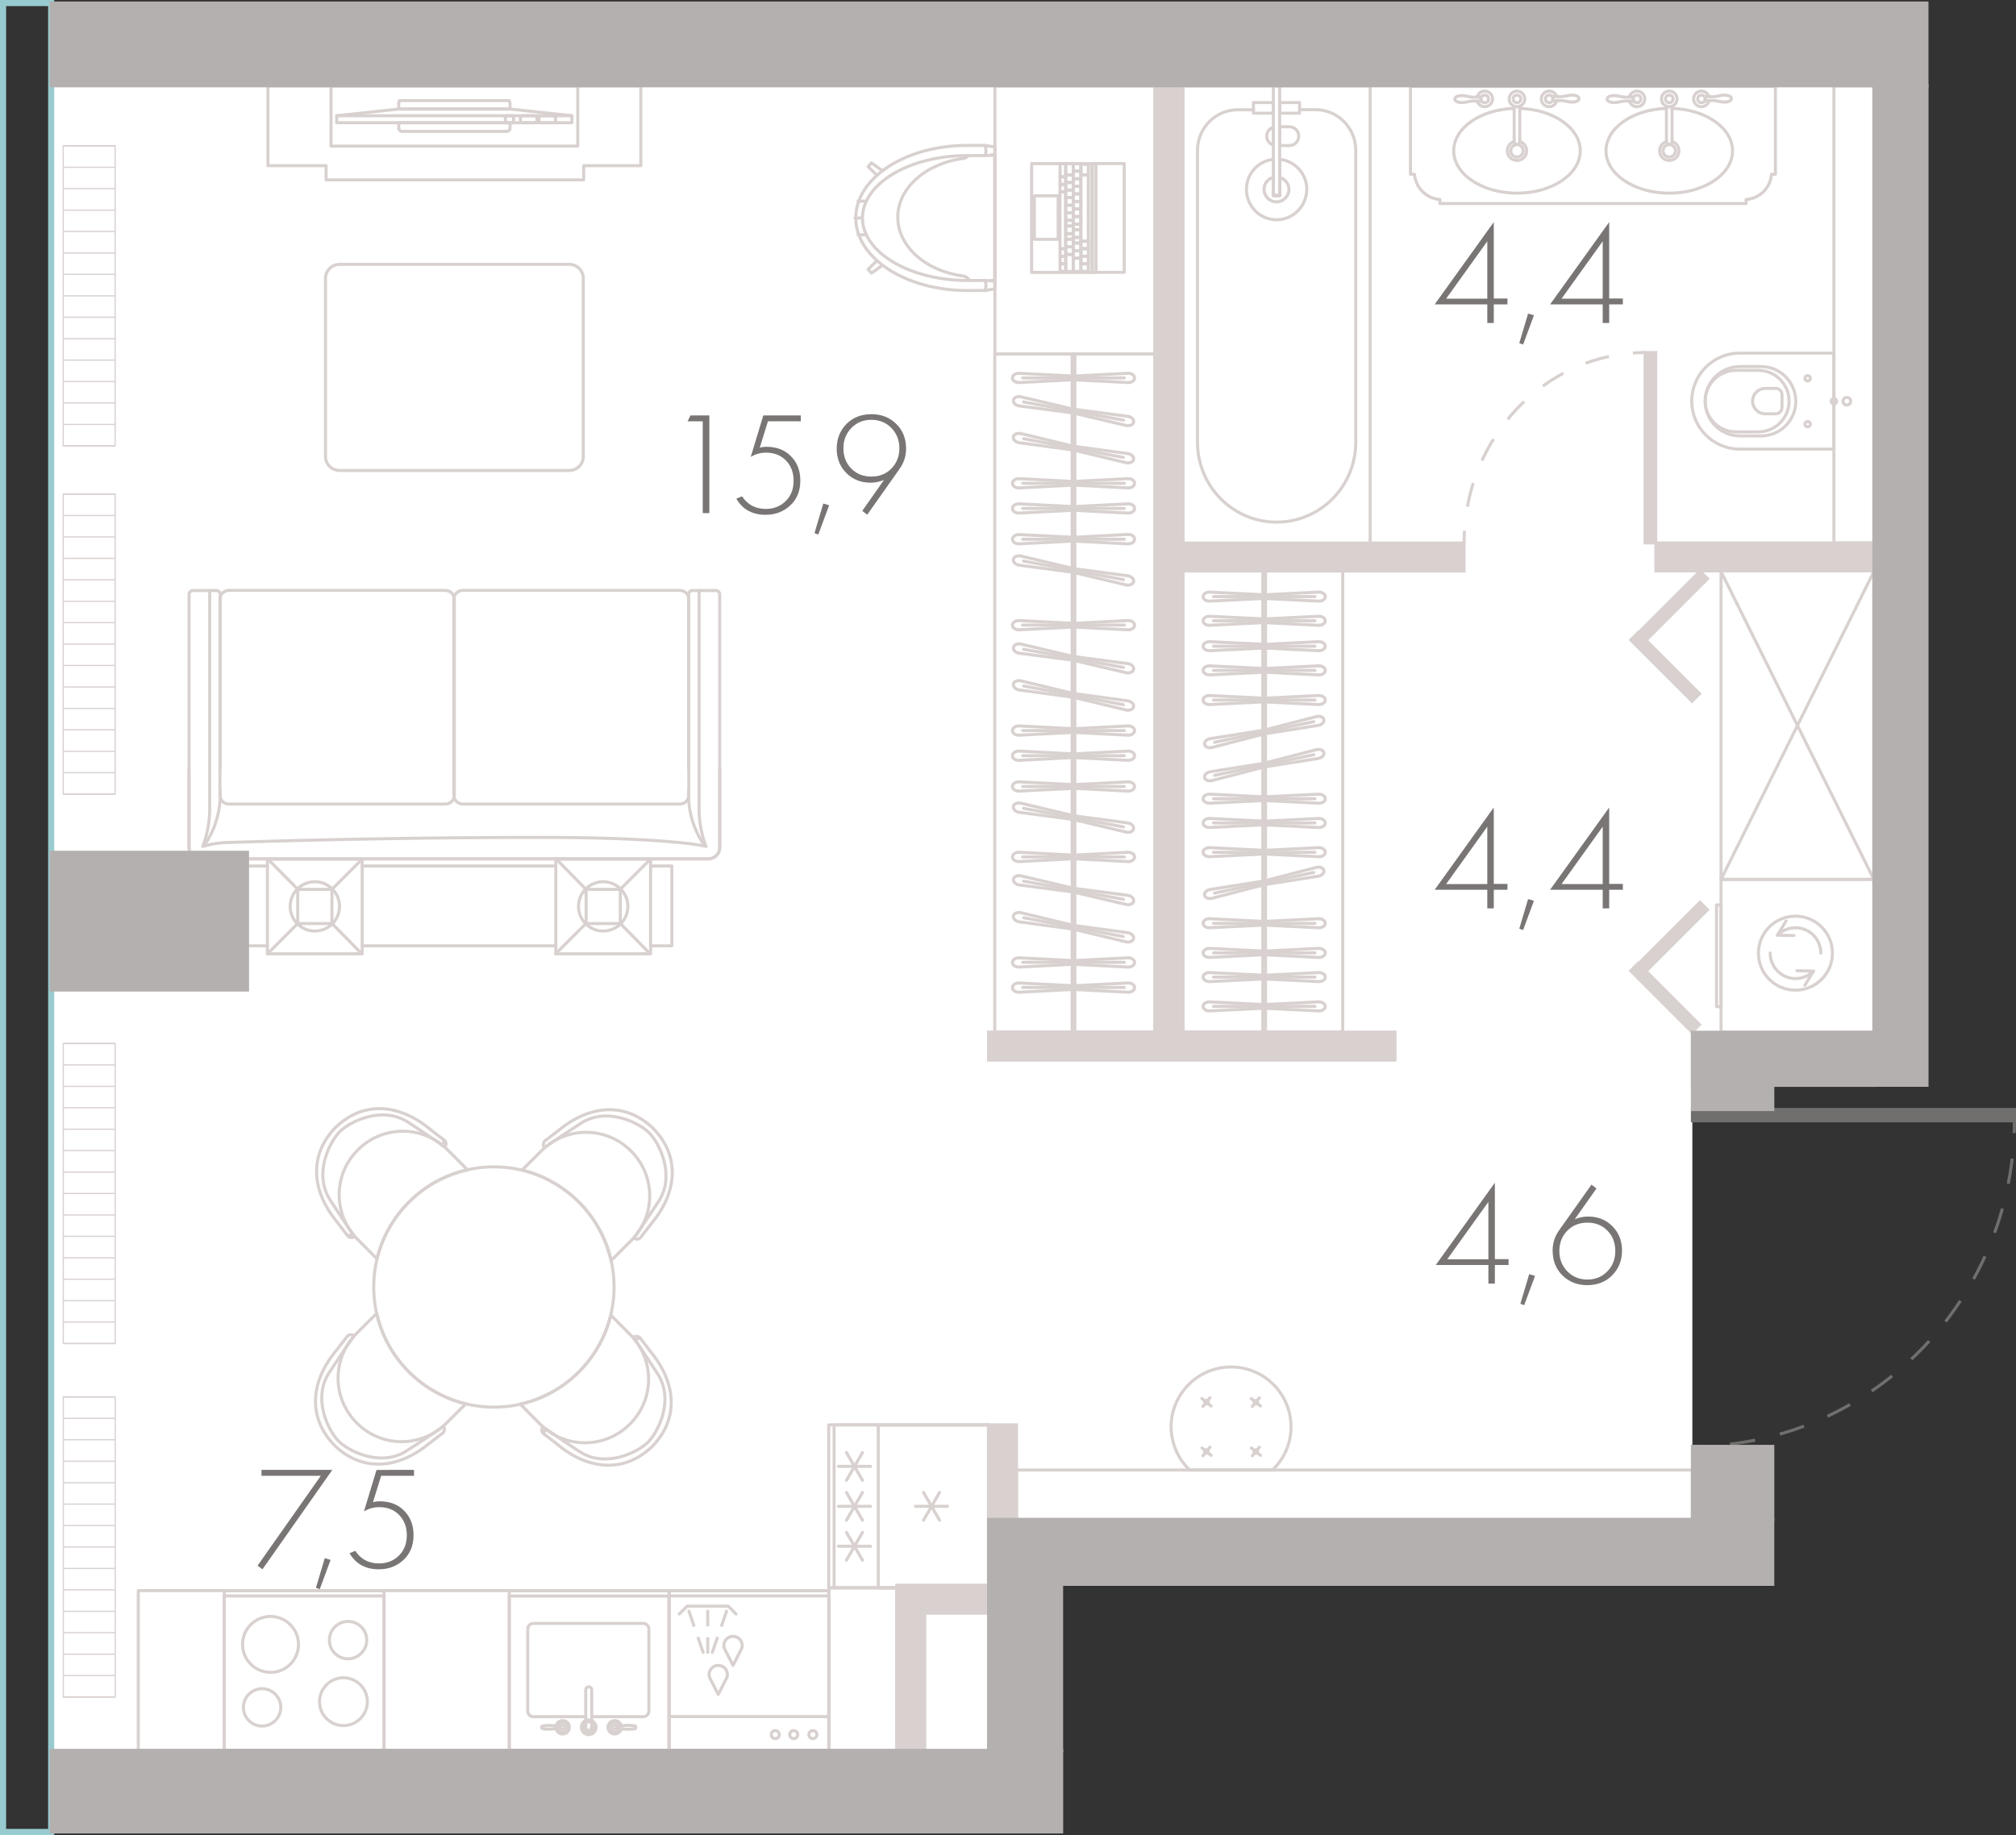 <?xml version="1.0" encoding="UTF-8"?> <svg xmlns="http://www.w3.org/2000/svg" xmlns:xlink="http://www.w3.org/1999/xlink" version="1.1" x="0px" y="0px" viewBox="0 0 165.07 150.28" xml:space="preserve"><rect x="0" y="0" width="165.07" height="150.28" fill="#333333" stroke="none"/> <g id="fon"> </g> <g id="flats"> <polygon id="fl_12" fill="#FFFFFF" points="138.57,84.53 153.43,84.53 153.43,7.03 4.19,7.03 4.19,143.35 80.94,143.35 80.94,129.82 80.94,129.82 80.94,124.43 138.57,124.43 "></polygon> </g> <g id="elevator"> </g> <g id="mebel"> <g> <rect x="140.92" y="46.76" transform="matrix(-1 -1.224647e-16 1.224647e-16 -1 294.349 118.776)" fill="none" stroke="#D8D1CF" stroke-width="0.25" stroke-linecap="round" stroke-linejoin="round" stroke-miterlimit="10" width="12.51" height="25.26"></rect> <line fill="none" stroke="#D8D1CF" stroke-width="0.25" stroke-linecap="round" stroke-linejoin="round" stroke-miterlimit="10" x1="153.43" y1="72.02" x2="140.92" y2="46.81"></line> <line fill="none" stroke="#D8D1CF" stroke-width="0.25" stroke-linecap="round" stroke-linejoin="round" stroke-miterlimit="10" x1="140.92" y1="72.02" x2="153.43" y2="46.81"></line> </g> <g> <rect x="67.73" y="116.82" transform="matrix(-1.345412e-10 -1 1 -1.345412e-10 -48.963 197.763)" fill="none" stroke="#D8D1CF" stroke-width="0.25" stroke-linecap="round" stroke-linejoin="round" stroke-miterlimit="10" width="13.34" height="13.08"></rect> <rect x="67.95" y="117.04" transform="matrix(-1.345412e-10 -1 1 -1.345412e-10 -48.744 197.981)" fill="none" stroke="#D8D1CF" stroke-width="0.25" stroke-linecap="round" stroke-linejoin="round" stroke-miterlimit="10" width="13.34" height="12.65"></rect> <g> <line fill="none" stroke="#D8D1CF" stroke-width="0.25" stroke-linecap="round" stroke-linejoin="round" stroke-miterlimit="10" x1="77.58" y1="123.36" x2="74.96" y2="123.36"></line> <line fill="none" stroke="#D8D1CF" stroke-width="0.25" stroke-linecap="round" stroke-linejoin="round" stroke-miterlimit="10" x1="76.93" y1="122.23" x2="75.62" y2="124.5"></line> <line fill="none" stroke="#D8D1CF" stroke-width="0.25" stroke-linecap="round" stroke-linejoin="round" stroke-miterlimit="10" x1="75.62" y1="122.23" x2="76.93" y2="124.5"></line> </g> <g> <g> <line fill="none" stroke="#D8D1CF" stroke-width="0.25" stroke-linecap="round" stroke-linejoin="round" stroke-miterlimit="10" x1="71.28" y1="120.09" x2="68.65" y2="120.09"></line> <line fill="none" stroke="#D8D1CF" stroke-width="0.25" stroke-linecap="round" stroke-linejoin="round" stroke-miterlimit="10" x1="70.62" y1="118.96" x2="69.31" y2="121.23"></line> <line fill="none" stroke="#D8D1CF" stroke-width="0.25" stroke-linecap="round" stroke-linejoin="round" stroke-miterlimit="10" x1="69.31" y1="118.96" x2="70.62" y2="121.23"></line> </g> <g> <line fill="none" stroke="#D8D1CF" stroke-width="0.25" stroke-linecap="round" stroke-linejoin="round" stroke-miterlimit="10" x1="71.28" y1="123.36" x2="68.65" y2="123.36"></line> <line fill="none" stroke="#D8D1CF" stroke-width="0.25" stroke-linecap="round" stroke-linejoin="round" stroke-miterlimit="10" x1="70.62" y1="122.23" x2="69.31" y2="124.5"></line> <line fill="none" stroke="#D8D1CF" stroke-width="0.25" stroke-linecap="round" stroke-linejoin="round" stroke-miterlimit="10" x1="69.31" y1="122.23" x2="70.62" y2="124.5"></line> </g> <g> <line fill="none" stroke="#D8D1CF" stroke-width="0.25" stroke-linecap="round" stroke-linejoin="round" stroke-miterlimit="10" x1="71.28" y1="126.63" x2="68.65" y2="126.63"></line> <line fill="none" stroke="#D8D1CF" stroke-width="0.25" stroke-linecap="round" stroke-linejoin="round" stroke-miterlimit="10" x1="70.62" y1="125.5" x2="69.31" y2="127.77"></line> <line fill="none" stroke="#D8D1CF" stroke-width="0.25" stroke-linecap="round" stroke-linejoin="round" stroke-miterlimit="10" x1="69.31" y1="125.5" x2="70.62" y2="127.77"></line> </g> </g> <rect x="69.75" y="118.85" transform="matrix(-1.345412e-10 -1 1 -1.345412e-10 -46.938 199.788)" fill="none" stroke="#D8D1CF" stroke-width="0.25" stroke-linecap="round" stroke-linejoin="round" stroke-miterlimit="10" width="13.34" height="9.03"></rect> </g> <g> <g> <rect x="18.36" y="130.27" transform="matrix(-1 -1.224647e-16 1.224647e-16 -1 49.805 273.627)" fill="none" stroke="#D8D1CF" stroke-width="0.25" stroke-linecap="round" stroke-linejoin="round" stroke-miterlimit="10" width="13.08" height="13.08"></rect> <rect x="18.36" y="130.71" transform="matrix(-1 -1.224647e-16 1.224647e-16 -1 49.805 274.063)" fill="none" stroke="#D8D1CF" stroke-width="0.25" stroke-linecap="round" stroke-linejoin="round" stroke-miterlimit="10" width="13.08" height="12.65"></rect> </g> <path fill="none" stroke="#D8D1CF" stroke-width="0.25" stroke-linecap="round" stroke-linejoin="round" stroke-miterlimit="10" d=" M22.99,139.83c0-0.84-0.68-1.53-1.53-1.53c-0.84,0-1.53,0.68-1.53,1.53c0,0.84,0.68,1.53,1.53,1.53 C22.31,141.35,22.99,140.67,22.99,139.83"></path> <path fill="none" stroke="#D8D1CF" stroke-width="0.25" stroke-linecap="round" stroke-linejoin="round" stroke-miterlimit="10" d=" M30.03,134.32c0-0.84-0.68-1.53-1.53-1.53c-0.84,0-1.53,0.68-1.53,1.53c0,0.84,0.68,1.53,1.53,1.53 C29.34,135.84,30.03,135.16,30.03,134.32"></path> <path fill="none" stroke="#D8D1CF" stroke-width="0.25" stroke-linecap="round" stroke-linejoin="round" stroke-miterlimit="10" d=" M30.08,139.36c0-1.08-0.88-1.96-1.96-1.96c-1.08,0-1.96,0.88-1.96,1.96c0,1.08,0.88,1.96,1.96,1.96 C29.2,141.32,30.08,140.44,30.08,139.36"></path> <path fill="none" stroke="#D8D1CF" stroke-width="0.25" stroke-linecap="round" stroke-linejoin="round" stroke-miterlimit="10" d=" M24.44,134.67c0-1.26-1.03-2.29-2.29-2.29c-1.26,0-2.29,1.02-2.29,2.29c0,1.26,1.03,2.29,2.29,2.29 C23.42,136.96,24.44,135.94,24.44,134.67"></path> </g> <g> <g> <rect x="54.78" y="130.27" transform="matrix(-1 4.491328e-11 -4.491328e-11 -1 122.65 273.621)" fill="none" stroke="#D8D1CF" stroke-width="0.25" stroke-linecap="round" stroke-linejoin="round" stroke-miterlimit="10" width="13.08" height="13.08"></rect> <rect x="54.78" y="130.71" transform="matrix(-1 4.491328e-11 -4.491328e-11 -1 122.65 274.057)" fill="none" stroke="#D8D1CF" stroke-width="0.25" stroke-linecap="round" stroke-linejoin="round" stroke-miterlimit="10" width="13.08" height="12.65"></rect> </g> <path fill="none" stroke="#D8D1CF" stroke-width="0.25" stroke-linecap="round" stroke-linejoin="round" stroke-miterlimit="10" d=" M66.23,142.06c0-0.18,0.14-0.33,0.33-0.33s0.33,0.15,0.33,0.33s-0.15,0.33-0.33,0.33S66.23,142.24,66.23,142.06"></path> <path fill="none" stroke="#D8D1CF" stroke-width="0.25" stroke-linecap="round" stroke-linejoin="round" stroke-miterlimit="10" d=" M64.66,142.06c0-0.18,0.15-0.33,0.33-0.33c0.18,0,0.33,0.15,0.33,0.33s-0.15,0.33-0.33,0.33 C64.81,142.38,64.66,142.24,64.66,142.06"></path> <path fill="none" stroke="#D8D1CF" stroke-width="0.25" stroke-linecap="round" stroke-linejoin="round" stroke-miterlimit="10" d=" M63.15,142.06c0-0.18,0.14-0.33,0.33-0.33c0.18,0,0.33,0.15,0.33,0.33s-0.14,0.33-0.33,0.33 C63.29,142.38,63.15,142.24,63.15,142.06"></path> <line fill="none" stroke="#D8D1CF" stroke-width="0.25" stroke-linecap="round" stroke-linejoin="round" stroke-miterlimit="10" x1="67.87" y1="140.58" x2="54.78" y2="140.58"></line> <g> <g> <polyline fill="none" stroke="#D8D1CF" stroke-width="0.25" stroke-linecap="round" stroke-linejoin="round" stroke-miterlimit="10" points=" 60.27,132.18 59.63,131.54 56.26,131.54 55.62,132.18 "></polyline> <line fill="none" stroke="#D8D1CF" stroke-width="0.25" stroke-linecap="round" stroke-linejoin="round" stroke-miterlimit="10" x1="57.95" y1="131.95" x2="57.95" y2="133.09"></line> <line fill="none" stroke="#D8D1CF" stroke-width="0.25" stroke-linecap="round" stroke-linejoin="round" stroke-miterlimit="10" x1="57.95" y1="134.19" x2="57.95" y2="135.32"></line> <line fill="none" stroke="#D8D1CF" stroke-width="0.25" stroke-linecap="round" stroke-linejoin="round" stroke-miterlimit="10" x1="58.32" y1="135.32" x2="58.73" y2="134.16"></line> <line fill="none" stroke="#D8D1CF" stroke-width="0.25" stroke-linecap="round" stroke-linejoin="round" stroke-miterlimit="10" x1="59.09" y1="133.12" x2="59.49" y2="131.95"></line> <line fill="none" stroke="#D8D1CF" stroke-width="0.25" stroke-linecap="round" stroke-linejoin="round" stroke-miterlimit="10" x1="57.57" y1="135.32" x2="57.17" y2="134.16"></line> <line fill="none" stroke="#D8D1CF" stroke-width="0.25" stroke-linecap="round" stroke-linejoin="round" stroke-miterlimit="10" x1="56.81" y1="133.12" x2="56.41" y2="131.95"></line> </g> <path fill="none" stroke="#D8D1CF" stroke-width="0.25" stroke-linecap="round" stroke-linejoin="round" stroke-miterlimit="10" d=" M59.3,134.98c-0.02-0.07-0.03-0.14-0.03-0.22c0-0.41,0.33-0.75,0.75-0.75s0.75,0.33,0.75,0.75c0,0.08-0.01,0.15-0.03,0.22 l-0.72,1.41L59.3,134.98z"></path> <path fill="none" stroke="#D8D1CF" stroke-width="0.25" stroke-linecap="round" stroke-linejoin="round" stroke-miterlimit="10" d=" M58.09,137.36c-0.02-0.07-0.03-0.14-0.03-0.22c0-0.41,0.33-0.75,0.75-0.75c0.41,0,0.75,0.33,0.75,0.75 c0,0.08-0.01,0.15-0.03,0.22l-0.72,1.41L58.09,137.36z"></path> </g> </g> <g> <g> <rect x="41.7" y="130.27" fill="none" stroke="#D8D1CF" stroke-width="0.25" stroke-linecap="round" stroke-linejoin="round" stroke-miterlimit="10" width="13.08" height="13.08"></rect> <rect x="41.7" y="130.71" fill="none" stroke="#D8D1CF" stroke-width="0.25" stroke-linecap="round" stroke-linejoin="round" stroke-miterlimit="10" width="13.08" height="12.65"></rect> </g> <g> <path fill="none" stroke="#D8D1CF" stroke-width="0.25" stroke-linecap="round" stroke-linejoin="round" stroke-miterlimit="10" d=" M50.49,141.52c0.3,0.06,0.61,0.1,0.93,0.1c0.19,0,0.39-0.01,0.58-0.04c0.04-0.03,0.06-0.07,0.06-0.12c0-0.05-0.02-0.09-0.06-0.12 c-0.19-0.03-0.39-0.04-0.58-0.04c-0.31,0-0.62,0.03-0.93,0.1"></path> <path fill="none" stroke="#D8D1CF" stroke-width="0.25" stroke-linecap="round" stroke-linejoin="round" stroke-miterlimit="10" d=" M48.45,140.59h4.22c0.25,0,0.46-0.21,0.46-0.46v-6.72c0-0.25-0.21-0.46-0.46-0.46h-9c-0.25,0-0.46,0.21-0.46,0.46v6.72 c0,0.25,0.21,0.46,0.46,0.46h4.29"></path> <path fill="none" stroke="#D8D1CF" stroke-width="0.25" stroke-linecap="round" stroke-linejoin="round" stroke-miterlimit="10" d=" M48.19,141.71h0.03c0.13,0,0.23-0.1,0.23-0.23v-3.1c0-0.13-0.1-0.23-0.23-0.23h-0.03c-0.13,0-0.23,0.1-0.23,0.23v3.1 C47.96,141.61,48.06,141.71,48.19,141.71z"></path> <circle fill="none" stroke="#D8D1CF" stroke-width="0.25" stroke-linecap="round" stroke-linejoin="round" stroke-miterlimit="10" cx="48.2" cy="141.46" r="0.6"></circle> <circle fill="none" stroke="#D8D1CF" stroke-width="0.25" stroke-linecap="round" stroke-linejoin="round" stroke-miterlimit="10" cx="48.2" cy="141.46" r="0.45"></circle> <circle fill="none" stroke="#D8D1CF" stroke-width="0.25" stroke-linecap="round" stroke-linejoin="round" stroke-miterlimit="10" cx="50.33" cy="141.46" r="0.55"></circle> <circle fill="none" stroke="#D8D1CF" stroke-width="0.25" stroke-linecap="round" stroke-linejoin="round" stroke-miterlimit="10" cx="50.33" cy="141.46" r="0.42"></circle> <circle fill="none" stroke="#D8D1CF" stroke-width="0.25" stroke-linecap="round" stroke-linejoin="round" stroke-miterlimit="10" cx="50.33" cy="141.46" r="0.17"></circle> <circle fill="none" stroke="#D8D1CF" stroke-width="0.25" stroke-linecap="round" stroke-linejoin="round" stroke-miterlimit="10" cx="46.07" cy="141.46" r="0.55"></circle> <circle fill="none" stroke="#D8D1CF" stroke-width="0.25" stroke-linecap="round" stroke-linejoin="round" stroke-miterlimit="10" cx="46.07" cy="141.46" r="0.42"></circle> <circle fill="none" stroke="#D8D1CF" stroke-width="0.25" stroke-linecap="round" stroke-linejoin="round" stroke-miterlimit="10" cx="46.07" cy="141.46" r="0.17"></circle> <path fill="none" stroke="#D8D1CF" stroke-width="0.25" stroke-linecap="round" stroke-linejoin="round" stroke-miterlimit="10" d=" M44.34,141.46c0,0.13,0.25,0.14,0.25,0.14c0.14,0.01,0.37,0.02,0.59,0.01c0.21-0.01,0.63-0.06,0.73-0.09c0,0-0.01-0.03-0.01-0.06 c0-0.03,0.01-0.05,0.01-0.05s-0.32-0.07-0.64-0.09c-0.32-0.02-0.51-0.01-0.68,0.01C44.6,141.33,44.34,141.33,44.34,141.46z"></path> </g> </g> <rect x="67.87" y="130.03" transform="matrix(-1 1.733534e-11 -1.733534e-11 -1 141.293 273.386)" fill="none" stroke="#D8D1CF" stroke-width="0.25" stroke-linecap="round" stroke-linejoin="round" stroke-miterlimit="10" width="5.56" height="13.32"></rect> <rect x="33.06" y="108.54" transform="matrix(-2.116546e-10 -1 1 -2.116546e-10 -97.218 176.408)" fill="none" stroke="#D8D1CF" stroke-width="0.25" stroke-linecap="round" stroke-linejoin="round" stroke-miterlimit="10" width="13.08" height="56.54"></rect> <rect x="96.86" y="46.76" transform="matrix(-1 -1.224647e-16 1.224647e-16 -1 206.802 131.285)" fill="none" stroke="#D8D1CF" stroke-width="0.25" stroke-linecap="round" stroke-linejoin="round" stroke-miterlimit="10" width="13.08" height="37.77"></rect> <g> <g> <g> <path fill="none" stroke="#D8D1CF" stroke-width="0.25" stroke-linecap="round" stroke-linejoin="round" stroke-miterlimit="10" d=" M107.99,57.7l-4.49-0.22l-4.47,0.22c-0.29,0-0.52-0.16-0.52-0.37c0-0.2,0.23-0.37,0.52-0.37l4.49,0.22l4.47-0.22 c0.29,0,0.52,0.16,0.52,0.37C108.52,57.53,108.28,57.7,107.99,57.7z"></path> <line fill="none" stroke="#D8D1CF" stroke-width="0.25" stroke-linecap="round" stroke-linejoin="round" stroke-miterlimit="10" x1="107.67" y1="57.33" x2="99.36" y2="57.33"></line> <line fill="none" stroke="#D8D1CF" stroke-width="0.25" stroke-linecap="round" stroke-linejoin="round" stroke-miterlimit="10" x1="103.5" y1="57.48" x2="103.5" y2="57.18"></line> </g> <g> <path fill="none" stroke="#D8D1CF" stroke-width="0.25" stroke-linecap="round" stroke-linejoin="round" stroke-miterlimit="10" d=" M107.99,70.16l-4.49-0.22l-4.47,0.22c-0.29,0-0.52-0.16-0.52-0.37s0.23-0.37,0.52-0.37l4.49,0.22l4.47-0.22 c0.29,0,0.52,0.16,0.52,0.37C108.52,70,108.28,70.16,107.99,70.16z"></path> <line fill="none" stroke="#D8D1CF" stroke-width="0.25" stroke-linecap="round" stroke-linejoin="round" stroke-miterlimit="10" x1="107.67" y1="69.8" x2="99.36" y2="69.8"></line> <line fill="none" stroke="#D8D1CF" stroke-width="0.25" stroke-linecap="round" stroke-linejoin="round" stroke-miterlimit="10" x1="103.5" y1="69.95" x2="103.5" y2="69.65"></line> </g> <g> <path fill="none" stroke="#D8D1CF" stroke-width="0.25" stroke-linecap="round" stroke-linejoin="round" stroke-miterlimit="10" d=" M107.99,67.77l-4.49-0.22l-4.47,0.22c-0.29,0-0.52-0.16-0.52-0.37c0-0.2,0.23-0.37,0.52-0.37l4.49,0.22l4.47-0.22 c0.29,0,0.52,0.16,0.52,0.37C108.52,67.6,108.28,67.77,107.99,67.77z"></path> <line fill="none" stroke="#D8D1CF" stroke-width="0.25" stroke-linecap="round" stroke-linejoin="round" stroke-miterlimit="10" x1="107.67" y1="67.4" x2="99.36" y2="67.4"></line> <line fill="none" stroke="#D8D1CF" stroke-width="0.25" stroke-linecap="round" stroke-linejoin="round" stroke-miterlimit="10" x1="103.5" y1="67.55" x2="103.5" y2="67.25"></line> </g> <g> <path fill="none" stroke="#D8D1CF" stroke-width="0.25" stroke-linecap="round" stroke-linejoin="round" stroke-miterlimit="10" d=" M107.99,65.78l-4.49-0.22l-4.47,0.22c-0.29,0-0.52-0.16-0.52-0.37s0.23-0.37,0.52-0.37l4.49,0.22l4.47-0.22 c0.29,0,0.52,0.16,0.52,0.37C108.52,65.62,108.28,65.78,107.99,65.78z"></path> <line fill="none" stroke="#D8D1CF" stroke-width="0.25" stroke-linecap="round" stroke-linejoin="round" stroke-miterlimit="10" x1="107.67" y1="65.42" x2="99.36" y2="65.42"></line> <line fill="none" stroke="#D8D1CF" stroke-width="0.25" stroke-linecap="round" stroke-linejoin="round" stroke-miterlimit="10" x1="103.5" y1="65.57" x2="103.5" y2="65.27"></line> </g> <g> <path fill="none" stroke="#D8D1CF" stroke-width="0.25" stroke-linecap="round" stroke-linejoin="round" stroke-miterlimit="10" d=" M107.99,55.27l-4.49-0.22l-4.47,0.22c-0.29,0-0.52-0.16-0.52-0.37c0-0.2,0.23-0.37,0.52-0.37l4.49,0.22l4.47-0.22 c0.29,0,0.52,0.16,0.52,0.37C108.52,55.11,108.28,55.27,107.99,55.27z"></path> <line fill="none" stroke="#D8D1CF" stroke-width="0.25" stroke-linecap="round" stroke-linejoin="round" stroke-miterlimit="10" x1="107.67" y1="54.9" x2="99.36" y2="54.9"></line> <line fill="none" stroke="#D8D1CF" stroke-width="0.25" stroke-linecap="round" stroke-linejoin="round" stroke-miterlimit="10" x1="103.5" y1="55.05" x2="103.5" y2="54.75"></line> </g> <g> <path fill="none" stroke="#D8D1CF" stroke-width="0.25" stroke-linecap="round" stroke-linejoin="round" stroke-miterlimit="10" d=" M107.99,82.79l-4.49-0.22l-4.47,0.22c-0.29,0-0.52-0.16-0.52-0.37s0.23-0.37,0.52-0.37l4.49,0.22l4.47-0.22 c0.29,0,0.52,0.16,0.52,0.37C108.52,82.63,108.28,82.79,107.99,82.79z"></path> <line fill="none" stroke="#D8D1CF" stroke-width="0.25" stroke-linecap="round" stroke-linejoin="round" stroke-miterlimit="10" x1="107.67" y1="82.42" x2="99.36" y2="82.42"></line> <line fill="none" stroke="#D8D1CF" stroke-width="0.25" stroke-linecap="round" stroke-linejoin="round" stroke-miterlimit="10" x1="103.5" y1="82.57" x2="103.5" y2="82.27"></line> </g> <g> <path fill="none" stroke="#D8D1CF" stroke-width="0.25" stroke-linecap="round" stroke-linejoin="round" stroke-miterlimit="10" d=" M107.99,80.39l-4.49-0.22l-4.47,0.22c-0.29,0-0.52-0.16-0.52-0.37s0.23-0.37,0.52-0.37l4.49,0.22l4.47-0.22 c0.29,0,0.52,0.16,0.52,0.37C108.52,80.23,108.28,80.39,107.99,80.39z"></path> <line fill="none" stroke="#D8D1CF" stroke-width="0.25" stroke-linecap="round" stroke-linejoin="round" stroke-miterlimit="10" x1="107.67" y1="80.02" x2="99.36" y2="80.02"></line> <line fill="none" stroke="#D8D1CF" stroke-width="0.25" stroke-linecap="round" stroke-linejoin="round" stroke-miterlimit="10" x1="103.5" y1="80.17" x2="103.5" y2="79.88"></line> </g> <g> <path fill="none" stroke="#D8D1CF" stroke-width="0.25" stroke-linecap="round" stroke-linejoin="round" stroke-miterlimit="10" d=" M107.99,78.41l-4.49-0.22l-4.47,0.22c-0.29,0-0.52-0.16-0.52-0.37c0-0.2,0.23-0.37,0.52-0.37l4.49,0.22l4.47-0.22 c0.29,0,0.52,0.16,0.52,0.37C108.52,78.25,108.28,78.41,107.99,78.41z"></path> <line fill="none" stroke="#D8D1CF" stroke-width="0.25" stroke-linecap="round" stroke-linejoin="round" stroke-miterlimit="10" x1="107.67" y1="78.04" x2="99.36" y2="78.04"></line> <line fill="none" stroke="#D8D1CF" stroke-width="0.25" stroke-linecap="round" stroke-linejoin="round" stroke-miterlimit="10" x1="103.5" y1="78.19" x2="103.5" y2="77.89"></line> </g> <g> <path fill="none" stroke="#D8D1CF" stroke-width="0.25" stroke-linecap="round" stroke-linejoin="round" stroke-miterlimit="10" d=" M107.99,75.98l-4.49-0.22l-4.47,0.22c-0.29,0-0.52-0.16-0.52-0.37s0.23-0.37,0.52-0.37l4.49,0.22l4.47-0.22 c0.29,0,0.52,0.16,0.52,0.37C108.52,75.82,108.28,75.98,107.99,75.98z"></path> <line fill="none" stroke="#D8D1CF" stroke-width="0.25" stroke-linecap="round" stroke-linejoin="round" stroke-miterlimit="10" x1="107.67" y1="75.62" x2="99.36" y2="75.62"></line> <line fill="none" stroke="#D8D1CF" stroke-width="0.25" stroke-linecap="round" stroke-linejoin="round" stroke-miterlimit="10" x1="103.5" y1="75.77" x2="103.5" y2="75.47"></line> </g> <g> <path fill="none" stroke="#D8D1CF" stroke-width="0.25" stroke-linecap="round" stroke-linejoin="round" stroke-miterlimit="10" d=" M107.99,53.29l-4.49-0.22l-4.47,0.22c-0.29,0-0.52-0.16-0.52-0.37c0-0.2,0.23-0.37,0.52-0.37l4.49,0.22l4.47-0.22 c0.29,0,0.52,0.16,0.52,0.37C108.52,53.13,108.28,53.29,107.99,53.29z"></path> <line fill="none" stroke="#D8D1CF" stroke-width="0.25" stroke-linecap="round" stroke-linejoin="round" stroke-miterlimit="10" x1="107.67" y1="52.92" x2="99.36" y2="52.92"></line> <line fill="none" stroke="#D8D1CF" stroke-width="0.25" stroke-linecap="round" stroke-linejoin="round" stroke-miterlimit="10" x1="103.5" y1="53.07" x2="103.5" y2="52.77"></line> </g> <g> <path fill="none" stroke="#D8D1CF" stroke-width="0.25" stroke-linecap="round" stroke-linejoin="round" stroke-miterlimit="10" d=" M107.99,51.21l-4.49-0.22l-4.47,0.22c-0.29,0-0.52-0.16-0.52-0.37c0-0.2,0.23-0.37,0.52-0.37l4.49,0.22l4.47-0.22 c0.29,0,0.52,0.16,0.52,0.37C108.52,51.05,108.28,51.21,107.99,51.21z"></path> <line fill="none" stroke="#D8D1CF" stroke-width="0.25" stroke-linecap="round" stroke-linejoin="round" stroke-miterlimit="10" x1="107.67" y1="50.84" x2="99.36" y2="50.84"></line> <line fill="none" stroke="#D8D1CF" stroke-width="0.25" stroke-linecap="round" stroke-linejoin="round" stroke-miterlimit="10" x1="103.5" y1="50.99" x2="103.5" y2="50.69"></line> </g> <g> <path fill="none" stroke="#D8D1CF" stroke-width="0.25" stroke-linecap="round" stroke-linejoin="round" stroke-miterlimit="10" d=" M107.99,49.23l-4.49-0.22l-4.47,0.22c-0.29,0-0.52-0.16-0.52-0.37c0-0.2,0.23-0.37,0.52-0.37l4.49,0.22l4.47-0.22 c0.29,0,0.52,0.16,0.52,0.37C108.52,49.07,108.28,49.23,107.99,49.23z"></path> <line fill="none" stroke="#D8D1CF" stroke-width="0.25" stroke-linecap="round" stroke-linejoin="round" stroke-miterlimit="10" x1="107.67" y1="48.86" x2="99.36" y2="48.86"></line> <line fill="none" stroke="#D8D1CF" stroke-width="0.25" stroke-linecap="round" stroke-linejoin="round" stroke-miterlimit="10" x1="103.5" y1="49.01" x2="103.5" y2="48.71"></line> </g> <g> <path fill="none" stroke="#D8D1CF" stroke-width="0.25" stroke-linecap="round" stroke-linejoin="round" stroke-miterlimit="10" d=" M107.97,71.75l-4.43,0.7l-4.32,1.12c-0.28,0.06-0.55-0.05-0.59-0.25s0.15-0.41,0.43-0.47l4.43-0.7l4.32-1.12 c0.28-0.06,0.55,0.05,0.59,0.25C108.45,71.48,108.25,71.69,107.97,71.75z"></path> <line fill="none" stroke="#D8D1CF" stroke-width="0.25" stroke-linecap="round" stroke-linejoin="round" stroke-miterlimit="10" x1="107.57" y1="71.45" x2="99.45" y2="73.14"></line> <line fill="none" stroke="#D8D1CF" stroke-width="0.25" stroke-linecap="round" stroke-linejoin="round" stroke-miterlimit="10" x1="103.54" y1="72.44" x2="103.47" y2="72.15"></line> </g> <g> <path fill="none" stroke="#D8D1CF" stroke-width="0.25" stroke-linecap="round" stroke-linejoin="round" stroke-miterlimit="10" d=" M107.97,62.11l-4.43,0.7l-4.32,1.12c-0.28,0.06-0.55-0.05-0.59-0.25c-0.04-0.2,0.15-0.41,0.43-0.47l4.43-0.7l4.32-1.12 c0.28-0.06,0.55,0.05,0.59,0.25C108.45,61.84,108.25,62.05,107.97,62.11z"></path> <line fill="none" stroke="#D8D1CF" stroke-width="0.25" stroke-linecap="round" stroke-linejoin="round" stroke-miterlimit="10" x1="107.57" y1="61.81" x2="99.45" y2="63.5"></line> <line fill="none" stroke="#D8D1CF" stroke-width="0.25" stroke-linecap="round" stroke-linejoin="round" stroke-miterlimit="10" x1="103.54" y1="62.81" x2="103.47" y2="62.51"></line> </g> <g> <path fill="none" stroke="#D8D1CF" stroke-width="0.25" stroke-linecap="round" stroke-linejoin="round" stroke-miterlimit="10" d=" M107.97,59.4l-4.43,0.7l-4.32,1.12c-0.28,0.06-0.55-0.05-0.59-0.25c-0.04-0.2,0.15-0.41,0.43-0.47l4.43-0.7l4.32-1.12 c0.28-0.06,0.55,0.05,0.59,0.25C108.45,59.13,108.25,59.34,107.97,59.4z"></path> <line fill="none" stroke="#D8D1CF" stroke-width="0.25" stroke-linecap="round" stroke-linejoin="round" stroke-miterlimit="10" x1="107.57" y1="59.1" x2="99.45" y2="60.79"></line> <line fill="none" stroke="#D8D1CF" stroke-width="0.25" stroke-linecap="round" stroke-linejoin="round" stroke-miterlimit="10" x1="103.54" y1="60.1" x2="103.47" y2="59.8"></line> </g> </g> <g> <line fill="none" stroke="#D8D1CF" stroke-width="0.25" stroke-linecap="round" stroke-linejoin="round" stroke-miterlimit="10" x1="103.4" y1="46.76" x2="103.4" y2="84.53"></line> <line fill="none" stroke="#D8D1CF" stroke-width="0.25" stroke-linecap="round" stroke-linejoin="round" stroke-miterlimit="10" x1="103.62" y1="84.53" x2="103.62" y2="46.76"></line> </g> </g> <rect x="150.16" y="7.03" fill="none" stroke="#D8D1CF" stroke-width="0.25" stroke-linecap="round" stroke-linejoin="round" stroke-miterlimit="10" width="3.27" height="37.44"></rect> <g> <path fill="none" stroke="#D8D1CF" stroke-width="0.25" stroke-linecap="round" stroke-linejoin="round" stroke-miterlimit="10" d=" M150.16,36.78h-7.71c-2.17,0-3.93-1.76-3.93-3.93c0-2.17,1.76-3.93,3.93-3.93h7.71V36.78z"></path> <path fill="none" stroke="#D8D1CF" stroke-width="0.25" stroke-linecap="round" stroke-linejoin="round" stroke-miterlimit="10" d=" M144.2,30.02h-1.74c-1.57,0-2.84,1.27-2.84,2.84v0c0,1.57,1.27,2.84,2.84,2.84h1.74c1.57,0,2.84-1.27,2.84-2.84v0 C147.03,31.29,145.76,30.02,144.2,30.02z"></path> <path fill="none" stroke="#D8D1CF" stroke-width="0.25" stroke-linecap="round" stroke-linejoin="round" stroke-miterlimit="10" d=" M143.97,30.33h-1.83c-1.39,0-2.52,1.13-2.52,2.52v0c0,1.39,1.13,2.52,2.52,2.52h1.83c1.39,0,2.52-1.13,2.52-2.52v0 C146.49,31.46,145.36,30.33,143.97,30.33z"></path> <path fill="none" stroke="#D8D1CF" stroke-width="0.25" stroke-linecap="round" stroke-linejoin="round" stroke-miterlimit="10" d=" M145.4,33.89h-0.43h-0.31h-0.12c-0.57,0-1.04-0.46-1.04-1.04c0-0.57,0.46-1.04,1.04-1.04h0.12h0.31h0.43 c0.28,0,0.51,0.23,0.51,0.51v1.06C145.9,33.66,145.68,33.89,145.4,33.89z"></path> <circle fill="none" stroke="#D8D1CF" stroke-width="0.25" stroke-linecap="round" stroke-linejoin="round" stroke-miterlimit="10" cx="151.22" cy="32.86" r="0.31"></circle> <circle fill="none" stroke="#D8D1CF" stroke-width="0.25" stroke-linecap="round" stroke-linejoin="round" stroke-miterlimit="10" cx="150.16" cy="32.86" r="0.22"></circle> <circle fill="none" stroke="#D8D1CF" stroke-width="0.25" stroke-linecap="round" stroke-linejoin="round" stroke-miterlimit="10" cx="148.01" cy="30.98" r="0.22"></circle> <circle fill="none" stroke="#D8D1CF" stroke-width="0.25" stroke-linecap="round" stroke-linejoin="round" stroke-miterlimit="10" cx="148.01" cy="34.74" r="0.22"></circle> </g> <g> <rect x="140.92" y="72.02" fill="none" stroke="#D8D1CF" stroke-width="0.25" stroke-linecap="round" stroke-linejoin="round" stroke-miterlimit="10" width="12.51" height="12.51"></rect> <circle fill="none" stroke="#D8D1CF" stroke-width="0.25" stroke-linecap="round" stroke-linejoin="round" stroke-miterlimit="10" cx="147.01" cy="78.06" r="3.03"></circle> <rect x="140.55" y="74.11" fill="none" stroke="#D8D1CF" stroke-width="0.25" stroke-linecap="round" stroke-linejoin="round" stroke-miterlimit="10" width="0.37" height="8.33"></rect> <path fill="none" stroke="#D8D1CF" stroke-width="0.25" stroke-linecap="round" stroke-linejoin="round" stroke-miterlimit="10" d=" M145.54,76.59c0.39-0.39,0.92-0.61,1.47-0.61c1.15,0,2.08,0.93,2.08,2.08"></path> <polyline fill="none" stroke="#D8D1CF" stroke-width="0.25" stroke-linecap="round" stroke-linejoin="round" stroke-miterlimit="10" points=" 146.89,76.62 145.54,76.59 146.24,75.43 "></polyline> <path fill="none" stroke="#D8D1CF" stroke-width="0.25" stroke-linecap="round" stroke-linejoin="round" stroke-miterlimit="10" d=" M148.49,79.53c-0.39,0.39-0.92,0.61-1.47,0.61c-1.15,0-2.08-0.93-2.08-2.09"></path> <polyline fill="none" stroke="#D8D1CF" stroke-width="0.25" stroke-linecap="round" stroke-linejoin="round" stroke-miterlimit="10" points=" 147.13,79.5 148.49,79.53 147.78,80.69 "></polyline> </g> <g> <path fill="none" stroke="#D8D1CF" stroke-width="0.25" stroke-linecap="round" stroke-linejoin="round" stroke-miterlimit="10" d=" M52.05,109.82c0.06-0.13,0.17-0.22,0.31-0.24"></path> <path fill="none" stroke="#D8D1CF" stroke-width="0.25" stroke-linecap="round" stroke-linejoin="round" stroke-miterlimit="10" d=" M44.75,117.06c-0.13,0.05-0.22,0.17-0.24,0.31"></path> <path fill="none" stroke="#D8D1CF" stroke-width="0.25" stroke-linecap="round" stroke-linejoin="round" stroke-miterlimit="10" d=" M28.83,100.97c-0.06,0.13-0.17,0.22-0.31,0.24"></path> <path fill="none" stroke="#D8D1CF" stroke-width="0.25" stroke-linecap="round" stroke-linejoin="round" stroke-miterlimit="10" d=" M36.13,93.74c0.13-0.05,0.22-0.17,0.24-0.31"></path> <circle fill="none" stroke="#D8D1CF" stroke-width="0.25" stroke-linecap="round" stroke-linejoin="round" stroke-miterlimit="10" cx="40.44" cy="105.4" r="9.84"></circle> <g> <path fill="none" stroke="#D8D1CF" stroke-width="0.25" stroke-linecap="round" stroke-linejoin="round" stroke-miterlimit="10" d=" M36.42,93.94c0,0,0.11-0.09,0.1-0.28c-0.01-0.18-0.12-0.26-0.12-0.26l-1.1-0.85c-2.65-2.24-5.6-2.36-7.81-0.23l0,0 c-2.16,2.19-2.07,5.14,0.15,7.81l0.84,1.1c0,0,0.07,0.1,0.26,0.12c0.18,0.02,0.28-0.09,0.28-0.09"></path> <path fill="none" stroke="#D8D1CF" stroke-width="0.25" stroke-linecap="round" stroke-linejoin="round" stroke-miterlimit="10" d=" M36.29,93.85c0,0-0.71-0.52-2.85-1.93s-4.79-0.06-5.61,0.75l0,0c-0.82,0.81-2.19,3.45-0.8,5.6s1.9,2.86,1.9,2.86"></path> <path fill="none" stroke="#D8D1CF" stroke-width="0.25" stroke-linecap="round" stroke-linejoin="round" stroke-miterlimit="10" d=" M33.52,98.41c1.36-1.35,3.02-2.21,4.76-2.6l-0.75-0.76l-0.76-0.76l-0.12-0.12c-2-2.02-5.27-2.04-7.3-0.04l-0.05,0.05 c-2.02,2-2.04,5.27-0.04,7.3l0.11,0.11c0,0,0,0,0,0l1.49,1.5C31.3,101.38,32.17,99.75,33.52,98.41z"></path> </g> <g> <path fill="none" stroke="#D8D1CF" stroke-width="0.25" stroke-linecap="round" stroke-linejoin="round" stroke-miterlimit="10" d=" M44.46,116.85c0,0-0.11,0.09-0.1,0.28c0.01,0.18,0.12,0.26,0.12,0.26l1.1,0.85c2.65,2.24,5.6,2.36,7.81,0.23l0,0 c2.16-2.19,2.07-5.14-0.15-7.81l-0.84-1.1c0,0-0.07-0.1-0.26-0.12c-0.18-0.02-0.28,0.09-0.28,0.09"></path> <path fill="none" stroke="#D8D1CF" stroke-width="0.25" stroke-linecap="round" stroke-linejoin="round" stroke-miterlimit="10" d=" M44.59,116.94c0,0,0.71,0.52,2.85,1.93c2.13,1.41,4.79,0.06,5.61-0.75l0,0c0.82-0.81,2.19-3.45,0.8-5.6 c-1.39-2.15-1.9-2.86-1.9-2.86"></path> <path fill="none" stroke="#D8D1CF" stroke-width="0.25" stroke-linecap="round" stroke-linejoin="round" stroke-miterlimit="10" d=" M47.36,112.39c-1.36,1.35-3.02,2.21-4.76,2.6l0.75,0.76l0.76,0.76l0.12,0.12c2,2.02,5.27,2.04,7.3,0.04l0.05-0.05 c2.02-2,2.04-5.27,0.04-7.3l-0.11-0.11c0,0,0,0,0,0l-1.49-1.5C49.58,109.41,48.71,111.05,47.36,112.39z"></path> </g> <g> <path fill="none" stroke="#D8D1CF" stroke-width="0.25" stroke-linecap="round" stroke-linejoin="round" stroke-miterlimit="10" d=" M28.98,109.41c0,0-0.09-0.11-0.28-0.1c-0.18,0.01-0.26,0.12-0.26,0.12l-0.85,1.1c-2.24,2.65-2.36,5.6-0.23,7.81l0,0 c2.19,2.16,5.14,2.07,7.81-0.15l1.1-0.84c0,0,0.1-0.07,0.12-0.26c0.02-0.18-0.09-0.28-0.09-0.28"></path> <path fill="none" stroke="#D8D1CF" stroke-width="0.25" stroke-linecap="round" stroke-linejoin="round" stroke-miterlimit="10" d=" M28.89,109.55c0,0-0.52,0.71-1.93,2.85s-0.06,4.79,0.75,5.61l0,0c0.81,0.82,3.45,2.19,5.6,0.8c2.15-1.39,2.86-1.9,2.86-1.9"></path> <path fill="none" stroke="#D8D1CF" stroke-width="0.25" stroke-linecap="round" stroke-linejoin="round" stroke-miterlimit="10" d=" M33.45,112.32c-1.35-1.36-2.21-3.02-2.6-4.76l-0.76,0.75l-0.76,0.76l-0.12,0.12c-2.02,2-2.04,5.27-0.04,7.3l0.05,0.05 c2,2.02,5.27,2.04,7.3,0.04l0.11-0.11c0,0,0,0,0,0l1.5-1.49C36.42,114.54,34.79,113.67,33.45,112.32z"></path> </g> <g> <path fill="none" stroke="#D8D1CF" stroke-width="0.25" stroke-linecap="round" stroke-linejoin="round" stroke-miterlimit="10" d=" M51.9,101.38c0,0,0.09,0.11,0.28,0.1c0.18-0.01,0.26-0.12,0.26-0.12l0.85-1.1c2.24-2.65,2.36-5.6,0.23-7.81l0,0 c-2.19-2.16-5.14-2.07-7.81,0.15l-1.1,0.84c0,0-0.1,0.07-0.12,0.26c-0.02,0.18,0.09,0.28,0.09,0.28"></path> <path fill="none" stroke="#D8D1CF" stroke-width="0.25" stroke-linecap="round" stroke-linejoin="round" stroke-miterlimit="10" d=" M51.99,101.25c0,0,0.52-0.71,1.93-2.85s0.06-4.79-0.75-5.61l0,0c-0.81-0.82-3.45-2.19-5.6-0.8s-2.86,1.9-2.86,1.9"></path> <path fill="none" stroke="#D8D1CF" stroke-width="0.25" stroke-linecap="round" stroke-linejoin="round" stroke-miterlimit="10" d=" M47.43,98.48c1.35,1.36,2.21,3.02,2.6,4.76l0.76-0.75l0.76-0.76l0.12-0.12c2.02-2,2.04-5.27,0.04-7.3l-0.05-0.05 c-2-2.02-5.27-2.04-7.3-0.04l-0.11,0.11c0,0,0,0,0,0l-1.5,1.49C44.46,96.25,46.09,97.13,47.43,98.48z"></path> </g> </g> <g> <path fill="none" stroke="#D8D1CF" stroke-width="0.25" stroke-linecap="round" stroke-linejoin="round" stroke-miterlimit="10" d=" M102.83,119.02c0.08,0,0.14-0.06,0.14-0.14s-0.06-0.14-0.14-0.14c-0.08,0-0.14,0.06-0.14,0.14S102.75,119.02,102.83,119.02"></path> <path fill="none" stroke="#D8D1CF" stroke-width="0.25" stroke-linecap="round" stroke-linejoin="round" stroke-miterlimit="10" d=" M102.83,114.98c0.08,0,0.14-0.06,0.14-0.14s-0.06-0.14-0.14-0.14c-0.08,0-0.14,0.06-0.14,0.14S102.75,114.98,102.83,114.98"></path> <path fill="none" stroke="#D8D1CF" stroke-width="0.25" stroke-linecap="round" stroke-linejoin="round" stroke-miterlimit="10" d=" M98.78,114.97c0.08,0,0.14-0.06,0.14-0.14s-0.06-0.14-0.14-0.14s-0.14,0.06-0.14,0.14S98.7,114.97,98.78,114.97"></path> <path fill="none" stroke="#D8D1CF" stroke-width="0.25" stroke-linecap="round" stroke-linejoin="round" stroke-miterlimit="10" d=" M98.78,119.01c0.08,0,0.14-0.06,0.14-0.14s-0.06-0.14-0.14-0.14s-0.14,0.06-0.14,0.14S98.71,119.01,98.78,119.01"></path> <line fill="none" stroke="#D8D1CF" stroke-width="0.25" stroke-linecap="round" stroke-linejoin="round" stroke-miterlimit="10" x1="102.72" y1="118.79" x2="102.46" y2="118.58"></line> <line fill="none" stroke="#D8D1CF" stroke-width="0.25" stroke-linecap="round" stroke-linejoin="round" stroke-miterlimit="10" x1="102.93" y1="118.97" x2="103.21" y2="119.19"></line> <line fill="none" stroke="#D8D1CF" stroke-width="0.25" stroke-linecap="round" stroke-linejoin="round" stroke-miterlimit="10" x1="102.91" y1="118.77" x2="103.12" y2="118.52"></line> <line fill="none" stroke="#D8D1CF" stroke-width="0.25" stroke-linecap="round" stroke-linejoin="round" stroke-miterlimit="10" x1="102.74" y1="118.99" x2="102.54" y2="119.22"></line> <line fill="none" stroke="#D8D1CF" stroke-width="0.25" stroke-linecap="round" stroke-linejoin="round" stroke-miterlimit="10" x1="102.72" y1="114.75" x2="102.46" y2="114.54"></line> <line fill="none" stroke="#D8D1CF" stroke-width="0.25" stroke-linecap="round" stroke-linejoin="round" stroke-miterlimit="10" x1="102.93" y1="114.92" x2="103.21" y2="115.15"></line> <line fill="none" stroke="#D8D1CF" stroke-width="0.25" stroke-linecap="round" stroke-linejoin="round" stroke-miterlimit="10" x1="102.91" y1="114.73" x2="103.12" y2="114.48"></line> <line fill="none" stroke="#D8D1CF" stroke-width="0.25" stroke-linecap="round" stroke-linejoin="round" stroke-miterlimit="10" x1="102.74" y1="114.94" x2="102.54" y2="115.18"></line> <line fill="none" stroke="#D8D1CF" stroke-width="0.25" stroke-linecap="round" stroke-linejoin="round" stroke-miterlimit="10" x1="98.67" y1="114.74" x2="98.41" y2="114.53"></line> <line fill="none" stroke="#D8D1CF" stroke-width="0.25" stroke-linecap="round" stroke-linejoin="round" stroke-miterlimit="10" x1="98.89" y1="114.92" x2="99.17" y2="115.15"></line> <line fill="none" stroke="#D8D1CF" stroke-width="0.25" stroke-linecap="round" stroke-linejoin="round" stroke-miterlimit="10" x1="98.87" y1="114.72" x2="99.07" y2="114.48"></line> <line fill="none" stroke="#D8D1CF" stroke-width="0.25" stroke-linecap="round" stroke-linejoin="round" stroke-miterlimit="10" x1="98.69" y1="114.94" x2="98.5" y2="115.18"></line> <line fill="none" stroke="#D8D1CF" stroke-width="0.25" stroke-linecap="round" stroke-linejoin="round" stroke-miterlimit="10" x1="98.68" y1="118.79" x2="98.42" y2="118.58"></line> <line fill="none" stroke="#D8D1CF" stroke-width="0.25" stroke-linecap="round" stroke-linejoin="round" stroke-miterlimit="10" x1="98.89" y1="118.96" x2="99.17" y2="119.19"></line> <line fill="none" stroke="#D8D1CF" stroke-width="0.25" stroke-linecap="round" stroke-linejoin="round" stroke-miterlimit="10" x1="98.87" y1="118.77" x2="99.07" y2="118.52"></line> <line fill="none" stroke="#D8D1CF" stroke-width="0.25" stroke-linecap="round" stroke-linejoin="round" stroke-miterlimit="10" x1="98.7" y1="118.98" x2="98.5" y2="119.22"></line> <path fill="none" stroke="#D8D1CF" stroke-width="0.25" stroke-linecap="round" stroke-linejoin="round" stroke-miterlimit="10" d=" M97.41,120.39h6.78c0.93-0.89,1.52-2.14,1.52-3.53c0-2.71-2.2-4.91-4.91-4.91c-2.71,0-4.91,2.2-4.91,4.91 C95.9,118.25,96.48,119.5,97.41,120.39z"></path> <rect x="83.24" y="120.38" transform="matrix(-1 -1.035764e-10 1.035764e-10 -1 221.808 244.819)" fill="none" stroke="#D8D1CF" stroke-width="0.25" stroke-linecap="round" stroke-linejoin="round" stroke-miterlimit="10" width="55.34" height="4.05"></rect> </g> <g> <path fill="none" stroke="#D8D1CF" stroke-width="0.25" stroke-linecap="round" stroke-linejoin="round" stroke-miterlimit="10" d=" M18.03,62.96l0-14.28c0-0.18-0.14-0.32-0.32-0.32l-1.91,0c-0.18,0-0.32,0.14-0.32,0.32l0,14.28l0,0.95l0,5.48 c0,0.52,0.42,0.95,0.95,0.95l41.56,0c0.52,0,0.95-0.42,0.95-0.95l0-6.44"></path> <path fill="none" stroke="#D8D1CF" stroke-width="0.25" stroke-linecap="round" stroke-linejoin="round" stroke-miterlimit="10" d=" M56.38,62.96l0-14.28c0-0.18,0.14-0.32,0.32-0.32l1.91,0c0.18,0,0.32,0.14,0.32,0.32l0,14.28v0.95l0,5.48 c0,0.52-0.42,0.95-0.95,0.95l-41.56,0c-0.52,0-0.95-0.42-0.95-0.95l0-6.44"></path> <path fill="none" stroke="#D8D1CF" stroke-width="0.25" stroke-linecap="round" stroke-linejoin="round" stroke-miterlimit="10" d=" M16.7,69.28c0.86-1.23,1.33-2.69,1.33-4.19c0-0.12,0-0.25-0.01-0.37"></path> <path fill="none" stroke="#D8D1CF" stroke-width="0.25" stroke-linecap="round" stroke-linejoin="round" stroke-miterlimit="10" d=" M56.39,64.72c-0.01,0.12-0.01,0.25-0.01,0.37c0,1.5,0.46,2.96,1.33,4.19"></path> <path fill="none" stroke="#D8D1CF" stroke-width="0.25" stroke-linecap="round" stroke-linejoin="round" stroke-miterlimit="10" d=" M37.2,49.08l0,16.04c0,0.4-0.32,0.73-0.73,0.73l-17.73,0c-0.4,0-0.73-0.32-0.73-0.73l0-16.04c0-0.4,0.32-0.73,0.73-0.73l17.73,0 C36.88,48.36,37.2,48.68,37.2,49.08z"></path> <path fill="none" stroke="#D8D1CF" stroke-width="0.25" stroke-linecap="round" stroke-linejoin="round" stroke-miterlimit="10" d=" M56.4,49.08l0,16.04c0,0.4-0.33,0.73-0.73,0.73l-17.78,0c-0.4,0-0.73-0.33-0.73-0.73l0-16.04c0-0.4,0.33-0.73,0.73-0.73l17.78,0 C56.07,48.36,56.4,48.68,56.4,49.08z"></path> <path fill="none" stroke="#D8D1CF" stroke-width="0.25" stroke-linecap="round" stroke-linejoin="round" stroke-miterlimit="10" d=" M57.24,48.36l0,12.24l0,5.77l0,0c0.02,1.01,0.21,2.01,0.57,2.95c-0.74-0.22-4.85-0.74-13.37-0.74c-8.52,0-17.04,0.14-25.55,0.41 c0,0,0,0,0,0c-0.77,0-1.54,0.11-2.29,0.33c0.36-0.94,0.55-1.94,0.57-2.95l0-5.77l0-12.23"></path> </g> <g> <path fill="none" stroke="#D8D1CF" stroke-width="0.25" stroke-linecap="round" stroke-linejoin="round" stroke-miterlimit="10" d=" M47.76,37.38V22.8c0-0.64-0.52-1.15-1.15-1.15H27.8c-0.64,0-1.15,0.52-1.15,1.15v14.58c0,0.64,0.52,1.15,1.15,1.15h18.8 C47.24,38.54,47.76,38.02,47.76,37.38z"></path> </g> <g> <polygon fill="none" stroke="#D8D1CF" stroke-width="0.25" stroke-linecap="round" stroke-linejoin="round" stroke-miterlimit="10" points=" 47.79,14.73 47.79,13.57 52.47,13.57 52.47,7.03 21.94,7.03 21.94,13.57 26.7,13.57 26.7,14.73 "></polygon> <rect x="34.73" y="-0.6" transform="matrix(-1.346587e-10 1 -1 -1.346587e-10 46.705 -27.702)" fill="none" stroke="#D8D1CF" stroke-width="0.25" stroke-linecap="round" stroke-linejoin="round" stroke-miterlimit="10" width="4.94" height="20.2"></rect> <g> <polygon fill="none" stroke="#D8D1CF" stroke-width="0.25" stroke-linecap="round" stroke-linejoin="round" stroke-miterlimit="10" points=" 41.76,8.93 46.83,9.48 46.83,10.05 27.57,10.05 27.57,9.48 32.65,8.93 "></polygon> <line fill="none" stroke="#D8D1CF" stroke-width="0.25" stroke-linecap="round" stroke-linejoin="round" stroke-miterlimit="10" x1="46.83" y1="9.48" x2="27.57" y2="9.48"></line> <path fill="none" stroke="#D8D1CF" stroke-width="0.25" stroke-linecap="round" stroke-linejoin="round" stroke-miterlimit="10" d=" M44.13,9.62v0.29c0,0.08,0.06,0.14,0.14,0.14h1.08c0.08,0,0.14-0.06,0.14-0.14V9.62c0-0.08-0.06-0.14-0.14-0.14h-1.08 C44.19,9.48,44.13,9.54,44.13,9.62z"></path> <path fill="none" stroke="#D8D1CF" stroke-width="0.25" stroke-linecap="round" stroke-linejoin="round" stroke-miterlimit="10" d=" M42.61,9.62v0.29c0,0.08,0.06,0.14,0.14,0.14h1.08c0.08,0,0.14-0.06,0.14-0.14V9.62c0-0.08-0.06-0.14-0.14-0.14h-1.08 C42.68,9.48,42.61,9.54,42.61,9.62z"></path> <path fill="none" stroke="#D8D1CF" stroke-width="0.25" stroke-linecap="round" stroke-linejoin="round" stroke-miterlimit="10" d=" M41.38,9.58v0.38c0,0.05,0.04,0.1,0.1,0.1h0.47c0.05,0,0.1-0.04,0.1-0.1V9.58c0-0.05-0.04-0.1-0.1-0.1h-0.47 C41.43,9.48,41.38,9.52,41.38,9.58z"></path> <path fill="none" stroke="#D8D1CF" stroke-width="0.25" stroke-linecap="round" stroke-linejoin="round" stroke-miterlimit="10" d=" M32.65,10.05v0.45c0,0.14,0.12,0.26,0.26,0.26h8.59c0.14,0,0.26-0.12,0.26-0.26v-0.45H32.65z"></path> <polygon fill="none" stroke="#D8D1CF" stroke-width="0.25" stroke-linecap="round" stroke-linejoin="round" stroke-miterlimit="10" points=" 41.76,8.93 41.76,8.4 41.69,8.24 32.71,8.24 32.65,8.4 32.65,8.93 "></polygon> </g> </g> <g> <g> <rect x="45.5" y="70.35" transform="matrix(-1 -1.347075e-10 1.347075e-10 -1 98.771 148.464)" fill="none" stroke="#D8D1CF" stroke-width="0.25" stroke-linecap="round" stroke-linejoin="round" stroke-miterlimit="10" width="7.76" height="7.76"></rect> <circle fill="none" stroke="#D8D1CF" stroke-width="0.25" stroke-linecap="round" stroke-linejoin="round" stroke-miterlimit="10" cx="49.39" cy="74.23" r="2.02"></circle> <line fill="none" stroke="#D8D1CF" stroke-width="0.25" stroke-linecap="round" stroke-linejoin="round" stroke-miterlimit="10" x1="50.79" y1="72.83" x2="53.27" y2="70.35"></line> <line fill="none" stroke="#D8D1CF" stroke-width="0.25" stroke-linecap="round" stroke-linejoin="round" stroke-miterlimit="10" x1="45.5" y1="78.11" x2="47.98" y2="75.63"></line> <line fill="none" stroke="#D8D1CF" stroke-width="0.25" stroke-linecap="round" stroke-linejoin="round" stroke-miterlimit="10" x1="53.23" y1="78.11" x2="50.79" y2="75.63"></line> <line fill="none" stroke="#D8D1CF" stroke-width="0.25" stroke-linecap="round" stroke-linejoin="round" stroke-miterlimit="10" x1="47.98" y1="72.83" x2="45.54" y2="70.35"></line> <rect x="47.98" y="72.83" transform="matrix(-1 -1.349713e-10 1.349713e-10 -1 98.771 148.464)" fill="none" stroke="#D8D1CF" stroke-width="0.25" stroke-linecap="round" stroke-linejoin="round" stroke-miterlimit="10" width="2.8" height="2.8"></rect> </g> <g> <rect x="21.9" y="70.35" transform="matrix(-1 -1.349420e-10 1.349420e-10 -1 51.557 148.464)" fill="none" stroke="#D8D1CF" stroke-width="0.25" stroke-linecap="round" stroke-linejoin="round" stroke-miterlimit="10" width="7.76" height="7.76"></rect> <circle fill="none" stroke="#D8D1CF" stroke-width="0.25" stroke-linecap="round" stroke-linejoin="round" stroke-miterlimit="10" cx="25.78" cy="74.23" r="2.02"></circle> <line fill="none" stroke="#D8D1CF" stroke-width="0.25" stroke-linecap="round" stroke-linejoin="round" stroke-miterlimit="10" x1="27.18" y1="72.83" x2="29.66" y2="70.35"></line> <line fill="none" stroke="#D8D1CF" stroke-width="0.25" stroke-linecap="round" stroke-linejoin="round" stroke-miterlimit="10" x1="21.9" y1="78.11" x2="24.38" y2="75.63"></line> <line fill="none" stroke="#D8D1CF" stroke-width="0.25" stroke-linecap="round" stroke-linejoin="round" stroke-miterlimit="10" x1="29.62" y1="78.11" x2="27.18" y2="75.63"></line> <line fill="none" stroke="#D8D1CF" stroke-width="0.25" stroke-linecap="round" stroke-linejoin="round" stroke-miterlimit="10" x1="24.38" y1="72.83" x2="21.93" y2="70.35"></line> <rect x="24.38" y="72.83" transform="matrix(-1 -1.349713e-10 1.349713e-10 -1 51.557 148.464)" fill="none" stroke="#D8D1CF" stroke-width="0.25" stroke-linecap="round" stroke-linejoin="round" stroke-miterlimit="10" width="2.8" height="2.8"></rect> </g> <polyline fill="none" stroke="#D8D1CF" stroke-width="0.25" stroke-linecap="round" stroke-linejoin="round" stroke-miterlimit="10" points=" 21.9,77.46 20.12,77.46 20.12,70.92 21.9,70.92 "></polyline> <polyline fill="none" stroke="#D8D1CF" stroke-width="0.25" stroke-linecap="round" stroke-linejoin="round" stroke-miterlimit="10" points=" 53.27,70.92 55.01,70.92 55.01,77.46 53.27,77.46 "></polyline> <line fill="none" stroke="#D8D1CF" stroke-width="0.25" stroke-linecap="round" stroke-linejoin="round" stroke-miterlimit="10" x1="29.66" y1="70.92" x2="45.5" y2="70.92"></line> <line fill="none" stroke="#D8D1CF" stroke-width="0.25" stroke-linecap="round" stroke-linejoin="round" stroke-miterlimit="10" x1="29.66" y1="77.46" x2="45.5" y2="77.46"></line> </g> <rect x="60.25" y="50.21" transform="matrix(-1.655761e-11 1 -1 -1.655761e-11 144.771 -31.253)" fill="none" stroke="#D8D1CF" stroke-width="0.25" stroke-linecap="round" stroke-linejoin="round" stroke-miterlimit="10" width="55.53" height="13.11"></rect> <rect x="77.03" y="11.46" transform="matrix(4.489038e-11 -1 1 4.489038e-11 70.002 106.023)" fill="none" stroke="#D8D1CF" stroke-width="0.25" stroke-linecap="round" stroke-linejoin="round" stroke-miterlimit="10" width="21.96" height="13.11"></rect> <g> <rect x="84.47" y="13.4" fill="none" stroke="#D8D1CF" stroke-width="0.25" stroke-linecap="round" stroke-linejoin="round" stroke-miterlimit="10" width="4.96" height="8.91"></rect> <rect x="89.43" y="13.4" transform="matrix(-1 -4.503121e-11 4.503121e-11 -1 181.483 35.704)" fill="none" stroke="#D8D1CF" stroke-width="0.25" stroke-linecap="round" stroke-linejoin="round" stroke-miterlimit="10" width="2.63" height="8.91"></rect> <rect x="89.43" y="13.4" transform="matrix(-1 -4.691815e-11 4.691815e-11 -1 179.168 35.704)" fill="none" stroke="#D8D1CF" stroke-width="0.25" stroke-linecap="round" stroke-linejoin="round" stroke-miterlimit="10" width="0.31" height="8.91"></rect> <rect x="86.09" y="16.73" transform="matrix(4.461504e-11 -1 1 4.461504e-11 71.767 105.844)" fill="none" stroke="#D8D1CF" stroke-width="0.25" stroke-linecap="round" stroke-linejoin="round" stroke-miterlimit="10" width="5.42" height="0.61"></rect> <rect x="88.5" y="19.76" transform="matrix(4.697049e-11 -1 1 4.697049e-11 68.746 108.865)" fill="none" stroke="#D8D1CF" stroke-width="0.25" stroke-linecap="round" stroke-linejoin="round" stroke-miterlimit="10" width="0.62" height="0.61"></rect> <rect x="88.5" y="20.38" transform="matrix(4.256690e-11 -1 1 4.256690e-11 68.126 109.485)" fill="none" stroke="#D8D1CF" stroke-width="0.25" stroke-linecap="round" stroke-linejoin="round" stroke-miterlimit="10" width="0.62" height="0.61"></rect> <rect x="88.5" y="21" transform="matrix(4.550322e-11 -1 1 4.550322e-11 67.506 110.104)" fill="none" stroke="#D8D1CF" stroke-width="0.25" stroke-linecap="round" stroke-linejoin="round" stroke-miterlimit="10" width="0.62" height="0.61"></rect> <rect x="88.5" y="21.61" transform="matrix(4.733642e-11 -1 1 4.733642e-11 66.889 110.722)" fill="none" stroke="#D8D1CF" stroke-width="0.25" stroke-linecap="round" stroke-linejoin="round" stroke-miterlimit="10" width="0.61" height="0.61"></rect> <rect x="88.37" y="13.59" transform="matrix(4.583806e-11 -1 1 4.583806e-11 74.915 102.696)" fill="none" stroke="#D8D1CF" stroke-width="0.25" stroke-linecap="round" stroke-linejoin="round" stroke-miterlimit="10" width="0.87" height="0.61"></rect> <rect x="87.65" y="21.38" transform="matrix(4.528117e-11 -1 1 4.528117e-11 66.505 109.878)" fill="none" stroke="#D8D1CF" stroke-width="0.25" stroke-linecap="round" stroke-linejoin="round" stroke-miterlimit="10" width="1.08" height="0.62"></rect> <rect x="86.87" y="21.22" transform="matrix(4.500317e-11 -1 1 4.500317e-11 66.04 109.103)" fill="none" stroke="#D8D1CF" stroke-width="0.25" stroke-linecap="round" stroke-linejoin="round" stroke-miterlimit="10" width="1.39" height="0.62"></rect> <rect x="87.26" y="20.21" transform="matrix(-4.403518e-11 1 -1 -4.403518e-11 108.096 -67.047)" fill="none" stroke="#D8D1CF" stroke-width="0.25" stroke-linecap="round" stroke-linejoin="round" stroke-miterlimit="10" width="0.62" height="0.62"></rect> <rect x="87.26" y="19.59" transform="matrix(4.403062e-11 -1 1 4.403062e-11 67.666 107.476)" fill="none" stroke="#D8D1CF" stroke-width="0.25" stroke-linecap="round" stroke-linejoin="round" stroke-miterlimit="10" width="0.62" height="0.62"></rect> <rect x="87.34" y="19.05" transform="matrix(-4.697239e-11 1 -1 -4.697239e-11 106.934 -68.209)" fill="none" stroke="#D8D1CF" stroke-width="0.25" stroke-linecap="round" stroke-linejoin="round" stroke-miterlimit="10" width="0.46" height="0.62"></rect> <rect x="87.26" y="18.51" transform="matrix(4.403240e-11 -1 1 4.403240e-11 68.751 106.392)" fill="none" stroke="#D8D1CF" stroke-width="0.25" stroke-linecap="round" stroke-linejoin="round" stroke-miterlimit="10" width="0.62" height="0.62"></rect> <rect x="87.34" y="17.97" transform="matrix(-4.695462e-11 1 -1 -4.695462e-11 105.849 -69.293)" fill="none" stroke="#D8D1CF" stroke-width="0.25" stroke-linecap="round" stroke-linejoin="round" stroke-miterlimit="10" width="0.46" height="0.62"></rect> <rect x="87.26" y="17.43" transform="matrix(4.401996e-11 -1 1 4.401996e-11 69.835 105.307)" fill="none" stroke="#D8D1CF" stroke-width="0.25" stroke-linecap="round" stroke-linejoin="round" stroke-miterlimit="10" width="0.62" height="0.62"></rect> <rect x="87.26" y="16.81" transform="matrix(-4.403252e-11 1 -1 -4.403252e-11 104.687 -70.455)" fill="none" stroke="#D8D1CF" stroke-width="0.25" stroke-linecap="round" stroke-linejoin="round" stroke-miterlimit="10" width="0.62" height="0.62"></rect> <rect x="87.26" y="16.19" transform="matrix(4.399065e-11 -1 1 4.399065e-11 71.075 104.067)" fill="none" stroke="#D8D1CF" stroke-width="0.25" stroke-linecap="round" stroke-linejoin="round" stroke-miterlimit="10" width="0.62" height="0.62"></rect> <rect x="87.26" y="15.57" transform="matrix(-4.701591e-11 1 -1 -4.701591e-11 103.448 -71.695)" fill="none" stroke="#D8D1CF" stroke-width="0.25" stroke-linecap="round" stroke-linejoin="round" stroke-miterlimit="10" width="0.62" height="0.62"></rect> <rect x="87.26" y="14.95" transform="matrix(4.403506e-11 -1 1 4.403506e-11 72.314 102.829)" fill="none" stroke="#D8D1CF" stroke-width="0.25" stroke-linecap="round" stroke-linejoin="round" stroke-miterlimit="10" width="0.62" height="0.62"></rect> <rect x="87.26" y="14.33" transform="matrix(-4.401031e-11 1 -1 -4.401031e-11 102.209 -72.934)" fill="none" stroke="#D8D1CF" stroke-width="0.25" stroke-linecap="round" stroke-linejoin="round" stroke-miterlimit="10" width="0.62" height="0.62"></rect> <rect x="87.11" y="13.55" transform="matrix(4.501206e-11 -1 1 4.501206e-11 73.709 101.434)" fill="none" stroke="#D8D1CF" stroke-width="0.25" stroke-linecap="round" stroke-linejoin="round" stroke-miterlimit="10" width="0.93" height="0.62"></rect> <rect x="87.88" y="20.52" transform="matrix(-4.403074e-11 1 -1 -4.403074e-11 109.026 -67.357)" fill="none" stroke="#D8D1CF" stroke-width="0.25" stroke-linecap="round" stroke-linejoin="round" stroke-miterlimit="10" width="0.62" height="0.62"></rect> <rect x="87.88" y="19.9" transform="matrix(4.697049e-11 -1 1 4.697049e-11 67.977 108.406)" fill="none" stroke="#D8D1CF" stroke-width="0.25" stroke-linecap="round" stroke-linejoin="round" stroke-miterlimit="10" width="0.62" height="0.62"></rect> <rect x="87.96" y="19.36" transform="matrix(-4.305552e-11 1 -1 -4.305552e-11 107.864 -68.519)" fill="none" stroke="#D8D1CF" stroke-width="0.25" stroke-linecap="round" stroke-linejoin="round" stroke-miterlimit="10" width="0.46" height="0.62"></rect> <rect x="87.88" y="18.82" transform="matrix(4.403506e-11 -1 1 4.403506e-11 69.061 107.322)" fill="none" stroke="#D8D1CF" stroke-width="0.25" stroke-linecap="round" stroke-linejoin="round" stroke-miterlimit="10" width="0.62" height="0.62"></rect> <rect x="87.96" y="18.28" transform="matrix(-4.696884e-11 1 -1 -4.696884e-11 106.78 -69.603)" fill="none" stroke="#D8D1CF" stroke-width="0.25" stroke-linecap="round" stroke-linejoin="round" stroke-miterlimit="10" width="0.46" height="0.62"></rect> <rect x="87.88" y="17.74" transform="matrix(4.401019e-11 -1 1 4.401019e-11 70.146 106.237)" fill="none" stroke="#D8D1CF" stroke-width="0.25" stroke-linecap="round" stroke-linejoin="round" stroke-miterlimit="10" width="0.62" height="0.62"></rect> <rect x="87.88" y="17.12" transform="matrix(-4.843344e-11 1 -1 -4.843344e-11 105.617 -70.766)" fill="none" stroke="#D8D1CF" stroke-width="0.25" stroke-linecap="round" stroke-linejoin="round" stroke-miterlimit="10" width="0.62" height="0.62"></rect> <rect x="87.88" y="16.5" transform="matrix(4.256690e-11 -1 1 4.256690e-11 71.385 104.998)" fill="none" stroke="#D8D1CF" stroke-width="0.25" stroke-linecap="round" stroke-linejoin="round" stroke-miterlimit="10" width="0.62" height="0.62"></rect> <rect x="87.88" y="15.88" transform="matrix(-4.403518e-11 1 -1 -4.403518e-11 104.378 -72.005)" fill="none" stroke="#D8D1CF" stroke-width="0.25" stroke-linecap="round" stroke-linejoin="round" stroke-miterlimit="10" width="0.62" height="0.62"></rect> <rect x="87.88" y="15.26" transform="matrix(4.403062e-11 -1 1 4.403062e-11 72.625 103.758)" fill="none" stroke="#D8D1CF" stroke-width="0.25" stroke-linecap="round" stroke-linejoin="round" stroke-miterlimit="10" width="0.62" height="0.62"></rect> <rect x="87.88" y="14.64" transform="matrix(-4.697061e-11 1 -1 -4.697061e-11 103.139 -73.244)" fill="none" stroke="#D8D1CF" stroke-width="0.25" stroke-linecap="round" stroke-linejoin="round" stroke-miterlimit="10" width="0.62" height="0.62"></rect> <rect x="87.88" y="14.02" transform="matrix(4.401019e-11 -1 1 4.401019e-11 73.864 102.519)" fill="none" stroke="#D8D1CF" stroke-width="0.25" stroke-linecap="round" stroke-linejoin="round" stroke-miterlimit="10" width="0.62" height="0.62"></rect> <rect x="87.88" y="13.4" transform="matrix(-4.403518e-11 1 -1 -4.403518e-11 101.899 -74.484)" fill="none" stroke="#D8D1CF" stroke-width="0.25" stroke-linecap="round" stroke-linejoin="round" stroke-miterlimit="10" width="0.62" height="0.62"></rect> <rect x="83.88" y="16.84" transform="matrix(4.492324e-11 -1 1 4.492324e-11 67.852 103.478)" fill="none" stroke="#D8D1CF" stroke-width="0.25" stroke-linecap="round" stroke-linejoin="round" stroke-miterlimit="10" width="3.56" height="1.95"></rect> <rect x="86.72" y="21.69" transform="matrix(4.694917e-11 -1 1 4.694917e-11 65.11 108.948)" fill="none" stroke="#D8D1CF" stroke-width="0.25" stroke-linecap="round" stroke-linejoin="round" stroke-miterlimit="10" width="0.62" height="0.46"></rect> <rect x="86.72" y="21.07" transform="matrix(4.401552e-11 -1 1 4.401552e-11 65.73 108.328)" fill="none" stroke="#D8D1CF" stroke-width="0.25" stroke-linecap="round" stroke-linejoin="round" stroke-miterlimit="10" width="0.62" height="0.46"></rect> <rect x="86.72" y="20.45" transform="matrix(4.401552e-11 -1 1 4.401552e-11 66.35 107.708)" fill="none" stroke="#D8D1CF" stroke-width="0.25" stroke-linecap="round" stroke-linejoin="round" stroke-miterlimit="10" width="0.62" height="0.46"></rect> <rect x="84.71" y="17.81" transform="matrix(4.501294e-11 -1 1 4.501294e-11 68.984 105.074)" fill="none" stroke="#D8D1CF" stroke-width="0.25" stroke-linecap="round" stroke-linejoin="round" stroke-miterlimit="10" width="4.65" height="0.46"></rect> <rect x="86.72" y="15.18" transform="matrix(4.403506e-11 -1 1 4.403506e-11 71.617 102.441)" fill="none" stroke="#D8D1CF" stroke-width="0.25" stroke-linecap="round" stroke-linejoin="round" stroke-miterlimit="10" width="0.62" height="0.46"></rect> <rect x="86.72" y="14.56" transform="matrix(4.697049e-11 -1 1 4.697049e-11 72.237 101.821)" fill="none" stroke="#D8D1CF" stroke-width="0.25" stroke-linecap="round" stroke-linejoin="round" stroke-miterlimit="10" width="0.62" height="0.46"></rect> <rect x="86.49" y="13.71" transform="matrix(4.360074e-11 -1 1 4.360074e-11 73.089 100.969)" fill="none" stroke="#D8D1CF" stroke-width="0.25" stroke-linecap="round" stroke-linejoin="round" stroke-miterlimit="10" width="1.08" height="0.46"></rect> </g> <g> <g> <g> <path fill="none" stroke="#D8D1CF" stroke-width="0.25" stroke-linecap="round" stroke-linejoin="round" stroke-miterlimit="10" d=" M92.38,31.33l-4.49-0.23l-4.47,0.23c-0.29,0-0.52-0.17-0.52-0.38s0.23-0.38,0.52-0.38l4.49,0.23l4.47-0.23 c0.29,0,0.52,0.17,0.52,0.38C92.9,31.16,92.67,31.33,92.38,31.33z"></path> <line fill="none" stroke="#D8D1CF" stroke-width="0.25" stroke-linecap="round" stroke-linejoin="round" stroke-miterlimit="10" x1="92.06" y1="30.95" x2="83.74" y2="30.95"></line> <line fill="none" stroke="#D8D1CF" stroke-width="0.25" stroke-linecap="round" stroke-linejoin="round" stroke-miterlimit="10" x1="87.89" y1="31.1" x2="87.89" y2="30.79"></line> </g> <g> <path fill="none" stroke="#D8D1CF" stroke-width="0.25" stroke-linecap="round" stroke-linejoin="round" stroke-miterlimit="10" d=" M92.38,44.54l-4.49-0.23l-4.47,0.23c-0.29,0-0.52-0.17-0.52-0.38s0.23-0.38,0.52-0.38L87.91,44l4.47-0.23 c0.29,0,0.52,0.17,0.52,0.38C92.9,44.37,92.67,44.54,92.38,44.54z"></path> <line fill="none" stroke="#D8D1CF" stroke-width="0.25" stroke-linecap="round" stroke-linejoin="round" stroke-miterlimit="10" x1="92.06" y1="44.16" x2="83.74" y2="44.16"></line> <line fill="none" stroke="#D8D1CF" stroke-width="0.25" stroke-linecap="round" stroke-linejoin="round" stroke-miterlimit="10" x1="87.89" y1="44.31" x2="87.89" y2="44"></line> </g> <g> <path fill="none" stroke="#D8D1CF" stroke-width="0.25" stroke-linecap="round" stroke-linejoin="round" stroke-miterlimit="10" d=" M92.23,47.91l-4.37-1.04l-4.44-0.59c-0.28-0.05-0.48-0.26-0.45-0.47c0.04-0.21,0.3-0.33,0.59-0.28l4.37,1.04l4.44,0.59 c0.28,0.05,0.48,0.26,0.45,0.47C92.78,47.83,92.52,47.96,92.23,47.91z"></path> <line fill="none" stroke="#D8D1CF" stroke-width="0.25" stroke-linecap="round" stroke-linejoin="round" stroke-miterlimit="10" x1="91.99" y1="47.47" x2="83.81" y2="45.95"></line> <line fill="none" stroke="#D8D1CF" stroke-width="0.25" stroke-linecap="round" stroke-linejoin="round" stroke-miterlimit="10" x1="87.86" y1="46.86" x2="87.92" y2="46.56"></line> </g> <g> <path fill="none" stroke="#D8D1CF" stroke-width="0.25" stroke-linecap="round" stroke-linejoin="round" stroke-miterlimit="10" d=" M92.38,42.02l-4.49-0.23l-4.47,0.23c-0.29,0-0.52-0.17-0.52-0.38s0.23-0.38,0.52-0.38l4.49,0.23l4.47-0.23 c0.29,0,0.52,0.17,0.52,0.38C92.9,41.85,92.67,42.02,92.38,42.02z"></path> <line fill="none" stroke="#D8D1CF" stroke-width="0.25" stroke-linecap="round" stroke-linejoin="round" stroke-miterlimit="10" x1="92.06" y1="41.64" x2="83.74" y2="41.64"></line> <line fill="none" stroke="#D8D1CF" stroke-width="0.25" stroke-linecap="round" stroke-linejoin="round" stroke-miterlimit="10" x1="87.89" y1="41.79" x2="87.89" y2="41.48"></line> </g> <g> <path fill="none" stroke="#D8D1CF" stroke-width="0.25" stroke-linecap="round" stroke-linejoin="round" stroke-miterlimit="10" d=" M92.38,39.96l-4.49-0.23l-4.47,0.23c-0.29,0-0.52-0.17-0.52-0.38s0.23-0.38,0.52-0.38l4.49,0.23l4.47-0.23 c0.29,0,0.52,0.17,0.52,0.38C92.9,39.79,92.67,39.96,92.38,39.96z"></path> <line fill="none" stroke="#D8D1CF" stroke-width="0.25" stroke-linecap="round" stroke-linejoin="round" stroke-miterlimit="10" x1="92.06" y1="39.58" x2="83.74" y2="39.58"></line> <line fill="none" stroke="#D8D1CF" stroke-width="0.25" stroke-linecap="round" stroke-linejoin="round" stroke-miterlimit="10" x1="87.89" y1="39.73" x2="87.89" y2="39.42"></line> </g> <g> <path fill="none" stroke="#D8D1CF" stroke-width="0.25" stroke-linecap="round" stroke-linejoin="round" stroke-miterlimit="10" d=" M92.23,37.9l-4.37-1.05l-4.44-0.6c-0.28-0.05-0.48-0.27-0.45-0.47s0.3-0.33,0.59-0.28l4.37,1.05l4.44,0.6 c0.28,0.05,0.48,0.27,0.45,0.47C92.78,37.83,92.52,37.95,92.23,37.9z"></path> <line fill="none" stroke="#D8D1CF" stroke-width="0.25" stroke-linecap="round" stroke-linejoin="round" stroke-miterlimit="10" x1="91.98" y1="37.46" x2="83.82" y2="35.93"></line> <line fill="none" stroke="#D8D1CF" stroke-width="0.25" stroke-linecap="round" stroke-linejoin="round" stroke-miterlimit="10" x1="87.86" y1="36.85" x2="87.92" y2="36.54"></line> </g> <g> <path fill="none" stroke="#D8D1CF" stroke-width="0.25" stroke-linecap="round" stroke-linejoin="round" stroke-miterlimit="10" d=" M92.24,34.85l-4.37-1.03l-4.44-0.58c-0.29-0.05-0.49-0.26-0.45-0.47c0.04-0.21,0.3-0.33,0.58-0.28l4.37,1.03l4.44,0.58 c0.29,0.05,0.49,0.26,0.45,0.47C92.79,34.77,92.52,34.9,92.24,34.85z"></path> <line fill="none" stroke="#D8D1CF" stroke-width="0.25" stroke-linecap="round" stroke-linejoin="round" stroke-miterlimit="10" x1="91.99" y1="34.41" x2="83.81" y2="32.92"></line> <line fill="none" stroke="#D8D1CF" stroke-width="0.25" stroke-linecap="round" stroke-linejoin="round" stroke-miterlimit="10" x1="87.86" y1="33.82" x2="87.92" y2="33.51"></line> </g> </g> <g> <g> <path fill="none" stroke="#D8D1CF" stroke-width="0.25" stroke-linecap="round" stroke-linejoin="round" stroke-miterlimit="10" d=" M92.38,51.58l-4.49-0.23l-4.47,0.23c-0.29,0-0.52-0.17-0.52-0.38s0.23-0.38,0.52-0.38l4.49,0.23l4.47-0.23 c0.29,0,0.52,0.17,0.52,0.38C92.9,51.41,92.67,51.58,92.38,51.58z"></path> <line fill="none" stroke="#D8D1CF" stroke-width="0.25" stroke-linecap="round" stroke-linejoin="round" stroke-miterlimit="10" x1="92.06" y1="51.19" x2="83.74" y2="51.19"></line> <line fill="none" stroke="#D8D1CF" stroke-width="0.25" stroke-linecap="round" stroke-linejoin="round" stroke-miterlimit="10" x1="87.89" y1="51.35" x2="87.89" y2="51.04"></line> </g> <g> <path fill="none" stroke="#D8D1CF" stroke-width="0.25" stroke-linecap="round" stroke-linejoin="round" stroke-miterlimit="10" d=" M92.38,64.79l-4.49-0.23l-4.47,0.23c-0.29,0-0.52-0.17-0.52-0.38s0.23-0.38,0.52-0.38l4.49,0.23l4.47-0.23 c0.29,0,0.52,0.17,0.52,0.38C92.9,64.62,92.67,64.79,92.38,64.79z"></path> <line fill="none" stroke="#D8D1CF" stroke-width="0.25" stroke-linecap="round" stroke-linejoin="round" stroke-miterlimit="10" x1="92.06" y1="64.41" x2="83.74" y2="64.41"></line> <line fill="none" stroke="#D8D1CF" stroke-width="0.25" stroke-linecap="round" stroke-linejoin="round" stroke-miterlimit="10" x1="87.89" y1="64.56" x2="87.89" y2="64.25"></line> </g> <g> <path fill="none" stroke="#D8D1CF" stroke-width="0.25" stroke-linecap="round" stroke-linejoin="round" stroke-miterlimit="10" d=" M92.23,68.15l-4.37-1.04l-4.44-0.59c-0.28-0.05-0.48-0.26-0.45-0.47c0.04-0.21,0.3-0.33,0.59-0.28l4.37,1.04l4.44,0.59 c0.28,0.05,0.48,0.26,0.45,0.47C92.78,68.08,92.52,68.21,92.23,68.15z"></path> <line fill="none" stroke="#D8D1CF" stroke-width="0.25" stroke-linecap="round" stroke-linejoin="round" stroke-miterlimit="10" x1="91.99" y1="67.72" x2="83.81" y2="66.2"></line> <line fill="none" stroke="#D8D1CF" stroke-width="0.25" stroke-linecap="round" stroke-linejoin="round" stroke-miterlimit="10" x1="87.86" y1="67.11" x2="87.92" y2="66.81"></line> </g> <g> <path fill="none" stroke="#D8D1CF" stroke-width="0.25" stroke-linecap="round" stroke-linejoin="round" stroke-miterlimit="10" d=" M92.38,62.27l-4.49-0.23l-4.47,0.23c-0.29,0-0.52-0.17-0.52-0.38s0.23-0.38,0.52-0.38l4.49,0.23l4.47-0.23 c0.29,0,0.52,0.17,0.52,0.38C92.9,62.1,92.67,62.27,92.38,62.27z"></path> <line fill="none" stroke="#D8D1CF" stroke-width="0.25" stroke-linecap="round" stroke-linejoin="round" stroke-miterlimit="10" x1="92.06" y1="61.89" x2="83.74" y2="61.89"></line> <line fill="none" stroke="#D8D1CF" stroke-width="0.25" stroke-linecap="round" stroke-linejoin="round" stroke-miterlimit="10" x1="87.89" y1="62.04" x2="87.89" y2="61.73"></line> </g> <g> <path fill="none" stroke="#D8D1CF" stroke-width="0.25" stroke-linecap="round" stroke-linejoin="round" stroke-miterlimit="10" d=" M92.38,60.21l-4.49-0.23l-4.47,0.23c-0.29,0-0.52-0.17-0.52-0.38s0.23-0.38,0.52-0.38l4.49,0.23l4.47-0.23 c0.29,0,0.52,0.17,0.52,0.38C92.9,60.04,92.67,60.21,92.38,60.21z"></path> <line fill="none" stroke="#D8D1CF" stroke-width="0.25" stroke-linecap="round" stroke-linejoin="round" stroke-miterlimit="10" x1="92.06" y1="59.83" x2="83.74" y2="59.83"></line> <line fill="none" stroke="#D8D1CF" stroke-width="0.25" stroke-linecap="round" stroke-linejoin="round" stroke-miterlimit="10" x1="87.89" y1="59.98" x2="87.89" y2="59.67"></line> </g> <g> <path fill="none" stroke="#D8D1CF" stroke-width="0.25" stroke-linecap="round" stroke-linejoin="round" stroke-miterlimit="10" d=" M92.23,58.15l-4.37-1.05l-4.44-0.6c-0.28-0.05-0.48-0.27-0.45-0.47s0.3-0.33,0.59-0.28l4.37,1.05l4.44,0.6 c0.28,0.05,0.48,0.27,0.45,0.47C92.78,58.08,92.52,58.2,92.23,58.15z"></path> <line fill="none" stroke="#D8D1CF" stroke-width="0.25" stroke-linecap="round" stroke-linejoin="round" stroke-miterlimit="10" x1="91.98" y1="57.71" x2="83.82" y2="56.18"></line> <line fill="none" stroke="#D8D1CF" stroke-width="0.25" stroke-linecap="round" stroke-linejoin="round" stroke-miterlimit="10" x1="87.86" y1="57.1" x2="87.92" y2="56.79"></line> </g> <g> <path fill="none" stroke="#D8D1CF" stroke-width="0.25" stroke-linecap="round" stroke-linejoin="round" stroke-miterlimit="10" d=" M92.24,55.1l-4.37-1.03l-4.44-0.58c-0.29-0.05-0.49-0.26-0.45-0.47c0.04-0.21,0.3-0.33,0.58-0.28l4.37,1.03l4.44,0.58 c0.29,0.05,0.49,0.26,0.45,0.47C92.79,55.02,92.52,55.15,92.24,55.1z"></path> <line fill="none" stroke="#D8D1CF" stroke-width="0.25" stroke-linecap="round" stroke-linejoin="round" stroke-miterlimit="10" x1="91.99" y1="54.66" x2="83.81" y2="53.17"></line> <line fill="none" stroke="#D8D1CF" stroke-width="0.25" stroke-linecap="round" stroke-linejoin="round" stroke-miterlimit="10" x1="87.86" y1="54.07" x2="87.92" y2="53.76"></line> </g> </g> <g> <g> <path fill="none" stroke="#D8D1CF" stroke-width="0.25" stroke-linecap="round" stroke-linejoin="round" stroke-miterlimit="10" d=" M92.38,70.56l-4.49-0.23l-4.47,0.23c-0.29,0-0.52-0.17-0.52-0.38s0.23-0.38,0.52-0.38l4.49,0.23l4.47-0.23 c0.29,0,0.52,0.17,0.52,0.38C92.9,70.39,92.67,70.56,92.38,70.56z"></path> <line fill="none" stroke="#D8D1CF" stroke-width="0.25" stroke-linecap="round" stroke-linejoin="round" stroke-miterlimit="10" x1="92.06" y1="70.18" x2="83.74" y2="70.18"></line> <line fill="none" stroke="#D8D1CF" stroke-width="0.25" stroke-linecap="round" stroke-linejoin="round" stroke-miterlimit="10" x1="87.89" y1="70.34" x2="87.89" y2="70.03"></line> </g> <g> <path fill="none" stroke="#D8D1CF" stroke-width="0.25" stroke-linecap="round" stroke-linejoin="round" stroke-miterlimit="10" d=" M92.38,81.26l-4.49-0.23l-4.47,0.23c-0.29,0-0.52-0.17-0.52-0.38s0.23-0.38,0.52-0.38l4.49,0.23l4.47-0.23 c0.29,0,0.52,0.17,0.52,0.38C92.9,81.08,92.67,81.26,92.38,81.26z"></path> <line fill="none" stroke="#D8D1CF" stroke-width="0.25" stroke-linecap="round" stroke-linejoin="round" stroke-miterlimit="10" x1="92.06" y1="80.87" x2="83.74" y2="80.87"></line> <line fill="none" stroke="#D8D1CF" stroke-width="0.25" stroke-linecap="round" stroke-linejoin="round" stroke-miterlimit="10" x1="87.89" y1="81.03" x2="87.89" y2="80.72"></line> </g> <g> <path fill="none" stroke="#D8D1CF" stroke-width="0.25" stroke-linecap="round" stroke-linejoin="round" stroke-miterlimit="10" d=" M92.38,79.2l-4.49-0.23l-4.47,0.23c-0.29,0-0.52-0.17-0.52-0.38s0.23-0.38,0.52-0.38l4.49,0.23l4.47-0.23 c0.29,0,0.52,0.17,0.52,0.38C92.9,79.03,92.67,79.2,92.38,79.2z"></path> <line fill="none" stroke="#D8D1CF" stroke-width="0.25" stroke-linecap="round" stroke-linejoin="round" stroke-miterlimit="10" x1="92.06" y1="78.81" x2="83.74" y2="78.81"></line> <line fill="none" stroke="#D8D1CF" stroke-width="0.25" stroke-linecap="round" stroke-linejoin="round" stroke-miterlimit="10" x1="87.89" y1="78.97" x2="87.89" y2="78.66"></line> </g> <g> <path fill="none" stroke="#D8D1CF" stroke-width="0.25" stroke-linecap="round" stroke-linejoin="round" stroke-miterlimit="10" d=" M92.23,77.14l-4.37-1.05l-4.44-0.6c-0.28-0.05-0.48-0.27-0.45-0.47s0.3-0.33,0.59-0.28l4.37,1.05l4.44,0.6 c0.28,0.05,0.48,0.27,0.45,0.47C92.78,77.06,92.52,77.19,92.23,77.14z"></path> <line fill="none" stroke="#D8D1CF" stroke-width="0.25" stroke-linecap="round" stroke-linejoin="round" stroke-miterlimit="10" x1="91.98" y1="76.7" x2="83.82" y2="75.16"></line> <line fill="none" stroke="#D8D1CF" stroke-width="0.25" stroke-linecap="round" stroke-linejoin="round" stroke-miterlimit="10" x1="87.86" y1="76.08" x2="87.92" y2="75.78"></line> </g> <g> <path fill="none" stroke="#D8D1CF" stroke-width="0.25" stroke-linecap="round" stroke-linejoin="round" stroke-miterlimit="10" d=" M92.24,74.08l-4.37-1.03l-4.44-0.58c-0.29-0.05-0.49-0.26-0.45-0.47c0.04-0.21,0.3-0.33,0.58-0.28l4.37,1.03l4.44,0.58 c0.29,0.05,0.49,0.26,0.45,0.47C92.79,74.01,92.52,74.14,92.24,74.08z"></path> <line fill="none" stroke="#D8D1CF" stroke-width="0.25" stroke-linecap="round" stroke-linejoin="round" stroke-miterlimit="10" x1="91.99" y1="73.65" x2="83.81" y2="72.16"></line> <line fill="none" stroke="#D8D1CF" stroke-width="0.25" stroke-linecap="round" stroke-linejoin="round" stroke-miterlimit="10" x1="87.86" y1="73.06" x2="87.92" y2="72.75"></line> </g> </g> <g> <line fill="none" stroke="#D8D1CF" stroke-width="0.25" stroke-linecap="round" stroke-linejoin="round" stroke-miterlimit="10" x1="87.79" y1="28.99" x2="87.79" y2="84.53"></line> <line fill="none" stroke="#D8D1CF" stroke-width="0.25" stroke-linecap="round" stroke-linejoin="round" stroke-miterlimit="10" x1="88.01" y1="84.53" x2="88.01" y2="28.99"></line> </g> </g> <g> <polyline fill="none" stroke="#D8D1CF" stroke-width="0.25" stroke-linecap="round" stroke-linejoin="round" stroke-miterlimit="10" points=" 71.79,14.34 71.08,13.65 71.36,13.34 72.25,13.98 "></polyline> <path fill="none" stroke="#D8D1CF" stroke-width="0.25" stroke-linecap="round" stroke-linejoin="round" stroke-miterlimit="10" d=" M80.65,22.96c0.05,0.13,0.08,0.27,0.08,0.41s-0.03,0.28-0.08,0.41"></path> <path fill="none" stroke="#D8D1CF" stroke-width="0.25" stroke-linecap="round" stroke-linejoin="round" stroke-miterlimit="10" d=" M80.65,12.74c0.05-0.13,0.08-0.27,0.08-0.41s-0.03-0.28-0.08-0.41"></path> <path fill="none" stroke="#D8D1CF" stroke-width="0.25" stroke-linecap="round" stroke-linejoin="round" stroke-miterlimit="10" d=" M79.3,12.74c-0.1,0.12-0.24,0.2-0.4,0.23c-3.11,0.41-5.39,2.44-5.39,4.82s2.28,4.42,5.39,4.82c0.2,0.04,0.37,0.17,0.48,0.35"></path> <line fill="none" stroke="#D8D1CF" stroke-width="0.25" stroke-linecap="round" stroke-linejoin="round" stroke-miterlimit="10" x1="70.56" y1="17.85" x2="70.01" y2="17.85"></line> <line fill="none" stroke="#D8D1CF" stroke-width="0.25" stroke-linecap="round" stroke-linejoin="round" stroke-miterlimit="10" x1="70.88" y1="16.47" x2="70.26" y2="16.47"></line> <line fill="none" stroke="#D8D1CF" stroke-width="0.25" stroke-linecap="round" stroke-linejoin="round" stroke-miterlimit="10" x1="70.88" y1="19.23" x2="70.26" y2="19.23"></line> <polyline fill="none" stroke="#D8D1CF" stroke-width="0.25" stroke-linecap="round" stroke-linejoin="round" stroke-miterlimit="10" points=" 71.79,21.36 71.08,22.06 71.36,22.37 72.25,21.73 "></polyline> <path fill="none" stroke="#D8D1CF" stroke-width="0.25" stroke-linecap="round" stroke-linejoin="round" stroke-miterlimit="10" d=" M81.46,12.7l-0.8,0.04h-1.48l0.08,0c-0.01,0-0.02,0-0.04,0c-4.75,0-8.6,2.28-8.6,5.11c0,2.81,3.82,5.1,8.56,5.12l1.48,0l0.8,0.04 V12.7z"></path> <path fill="none" stroke="#D8D1CF" stroke-width="0.25" stroke-linecap="round" stroke-linejoin="round" stroke-miterlimit="10" d=" M81.46,23.04c-0.27-0.02-0.53-0.07,0-0.08l0-10.23c-0.53-0.01-0.27-0.06,0-0.08v-0.62c-0.27-0.03-0.54-0.07-0.8-0.12h-1.48 c-5.03,0-9.11,2.66-9.11,5.94c0,3.28,4.08,5.94,9.11,5.94h1.48c0.27-0.05,0.54-0.09,0.8-0.12V23.04z"></path> </g> <g> <path fill="none" stroke="#D8D1CF" stroke-width="0.25" stroke-linecap="round" stroke-linejoin="round" stroke-miterlimit="10" d=" M145.05,14.27c-0.08,1.11-0.96,1.99-2.08,2.07v0.33h-25.07v-0.33c-1.11-0.08-1.99-0.96-2.08-2.07h-0.33V7.08h5.66v0h22.73v0h1.49 v7.19H145.05z"></path> <g> <g> <circle fill="none" stroke="#D8D1CF" stroke-width="0.25" stroke-linecap="round" stroke-linejoin="round" stroke-miterlimit="10" cx="124.21" cy="8.1" r="0.64"></circle> <path fill="none" stroke="#D8D1CF" stroke-width="0.25" stroke-linecap="round" stroke-linejoin="round" stroke-miterlimit="10" d=" M123.98,11.59c-0.32,0.1-0.56,0.4-0.56,0.76c0,0.44,0.35,0.79,0.79,0.79c0.44,0,0.79-0.35,0.79-0.79c0-0.36-0.24-0.66-0.56-0.76 "></path> <path fill="none" stroke="#D8D1CF" stroke-width="0.25" stroke-linecap="round" stroke-linejoin="round" stroke-miterlimit="10" d=" M123.98,8.74v2.86c0,0.13,0.1,0.23,0.23,0.23l0,0c0.13,0,0.23-0.1,0.23-0.23v-2.9"></path> <circle fill="none" stroke="#D8D1CF" stroke-width="0.25" stroke-linecap="round" stroke-linejoin="round" stroke-miterlimit="10" cx="124.21" cy="8.1" r="0.31"></circle> <g> <circle fill="none" stroke="#D8D1CF" stroke-width="0.25" stroke-linecap="round" stroke-linejoin="round" stroke-miterlimit="10" cx="126.85" cy="8.1" r="0.31"></circle> <path fill="none" stroke="#D8D1CF" stroke-width="0.25" stroke-linecap="round" stroke-linejoin="round" stroke-miterlimit="10" d=" M129.29,8.07c0-0.17-0.26-0.28-0.58-0.28s-0.6,0.13-0.98,0.13c-0.22,0-0.59-0.03-0.59-0.03l0,0.37c0,0,0.36-0.03,0.59-0.03 c0.37,0,0.66,0.13,0.98,0.13c0.32,0,0.58-0.11,0.58-0.28L129.29,8.07z"></path> <path fill="none" stroke="#D8D1CF" stroke-width="0.25" stroke-linecap="round" stroke-linejoin="round" stroke-miterlimit="10" d=" M127.46,7.92c-0.08-0.27-0.32-0.46-0.62-0.46c-0.35,0-0.64,0.29-0.64,0.64c0,0.35,0.29,0.64,0.64,0.64 c0.3,0,0.56-0.21,0.62-0.49"></path> <circle fill="none" stroke="#D8D1CF" stroke-width="0.25" stroke-linecap="round" stroke-linejoin="round" stroke-miterlimit="10" cx="121.57" cy="8.1" r="0.31"></circle> <path fill="none" stroke="#D8D1CF" stroke-width="0.25" stroke-linecap="round" stroke-linejoin="round" stroke-miterlimit="10" d=" M119.12,8.12c0,0.17,0.26,0.28,0.58,0.28c0.32,0,0.6-0.13,0.98-0.13c0.22,0,0.59,0.03,0.59,0.03l0-0.37 c0,0-0.36,0.03-0.59,0.03c-0.37,0-0.66-0.13-0.98-0.13c-0.32,0-0.58,0.11-0.58,0.28L119.12,8.12z"></path> <path fill="none" stroke="#D8D1CF" stroke-width="0.25" stroke-linecap="round" stroke-linejoin="round" stroke-miterlimit="10" d=" M120.95,8.28c0.08,0.27,0.32,0.46,0.62,0.46c0.35,0,0.64-0.29,0.64-0.64c0-0.35-0.29-0.64-0.64-0.64 c-0.3,0-0.56,0.21-0.62,0.49"></path> </g> <circle fill="none" stroke="#D8D1CF" stroke-width="0.25" stroke-linecap="round" stroke-linejoin="round" stroke-miterlimit="10" cx="124.21" cy="12.35" r="0.51"></circle> <path fill="none" stroke="#D8D1CF" stroke-width="0.25" stroke-linecap="round" stroke-linejoin="round" stroke-miterlimit="10" d=" M123.98,8.88c-2.76,0.08-4.95,1.6-4.95,3.47c0,1.92,2.32,3.47,5.18,3.47c2.86,0,5.18-1.55,5.18-3.47c0-1.87-2.2-3.39-4.95-3.47"></path> </g> <g> <circle fill="none" stroke="#D8D1CF" stroke-width="0.25" stroke-linecap="round" stroke-linejoin="round" stroke-miterlimit="10" cx="136.68" cy="8.1" r="0.64"></circle> <path fill="none" stroke="#D8D1CF" stroke-width="0.25" stroke-linecap="round" stroke-linejoin="round" stroke-miterlimit="10" d=" M136.45,11.59c-0.32,0.1-0.56,0.4-0.56,0.76c0,0.44,0.35,0.79,0.79,0.79s0.79-0.35,0.79-0.79c0-0.36-0.24-0.66-0.56-0.76"></path> <path fill="none" stroke="#D8D1CF" stroke-width="0.25" stroke-linecap="round" stroke-linejoin="round" stroke-miterlimit="10" d=" M136.45,8.74v2.86c0,0.13,0.1,0.23,0.23,0.23l0,0c0.13,0,0.23-0.1,0.23-0.23v-2.9"></path> <circle fill="none" stroke="#D8D1CF" stroke-width="0.25" stroke-linecap="round" stroke-linejoin="round" stroke-miterlimit="10" cx="136.68" cy="8.1" r="0.31"></circle> <g> <circle fill="none" stroke="#D8D1CF" stroke-width="0.25" stroke-linecap="round" stroke-linejoin="round" stroke-miterlimit="10" cx="139.32" cy="8.1" r="0.31"></circle> <path fill="none" stroke="#D8D1CF" stroke-width="0.25" stroke-linecap="round" stroke-linejoin="round" stroke-miterlimit="10" d=" M141.77,8.07c0-0.17-0.26-0.28-0.58-0.28c-0.32,0-0.6,0.13-0.98,0.13c-0.22,0-0.59-0.03-0.59-0.03l0,0.37 c0,0,0.36-0.03,0.59-0.03c0.37,0,0.66,0.13,0.98,0.13c0.32,0,0.58-0.11,0.58-0.28L141.77,8.07z"></path> <path fill="none" stroke="#D8D1CF" stroke-width="0.25" stroke-linecap="round" stroke-linejoin="round" stroke-miterlimit="10" d=" M139.93,7.92c-0.08-0.27-0.32-0.46-0.62-0.46c-0.35,0-0.64,0.29-0.64,0.64c0,0.35,0.29,0.64,0.64,0.64 c0.3,0,0.56-0.21,0.62-0.49"></path> <circle fill="none" stroke="#D8D1CF" stroke-width="0.25" stroke-linecap="round" stroke-linejoin="round" stroke-miterlimit="10" cx="134.04" cy="8.1" r="0.31"></circle> <path fill="none" stroke="#D8D1CF" stroke-width="0.25" stroke-linecap="round" stroke-linejoin="round" stroke-miterlimit="10" d=" M131.59,8.12c0,0.17,0.26,0.28,0.58,0.28c0.32,0,0.6-0.13,0.98-0.13c0.22,0,0.59,0.03,0.59,0.03l0-0.37 c0,0-0.36,0.03-0.59,0.03c-0.37,0-0.66-0.13-0.98-0.13c-0.32,0-0.58,0.11-0.58,0.28L131.59,8.12z"></path> <path fill="none" stroke="#D8D1CF" stroke-width="0.25" stroke-linecap="round" stroke-linejoin="round" stroke-miterlimit="10" d=" M133.42,8.28c0.08,0.27,0.32,0.46,0.62,0.46c0.35,0,0.64-0.29,0.64-0.64c0-0.35-0.29-0.64-0.64-0.64 c-0.3,0-0.56,0.21-0.62,0.49"></path> </g> <circle fill="none" stroke="#D8D1CF" stroke-width="0.25" stroke-linecap="round" stroke-linejoin="round" stroke-miterlimit="10" cx="136.68" cy="12.35" r="0.51"></circle> <path fill="none" stroke="#D8D1CF" stroke-width="0.25" stroke-linecap="round" stroke-linejoin="round" stroke-miterlimit="10" d=" M136.45,8.88c-2.76,0.08-4.95,1.6-4.95,3.47c0,1.92,2.32,3.47,5.18,3.47s5.18-1.55,5.18-3.47c0-1.87-2.2-3.39-4.95-3.47"></path> </g> </g> </g> <g> <rect x="85.77" y="18.12" transform="matrix(6.123234e-17 -1 1 6.123234e-17 78.737 130.309)" fill="none" stroke="#D8D1CF" stroke-width="0.25" stroke-linecap="round" stroke-linejoin="round" stroke-miterlimit="10" width="37.51" height="15.33"></rect> <g> <path fill="none" stroke="#D8D1CF" stroke-width="0.25" stroke-linecap="round" stroke-linejoin="round" stroke-miterlimit="10" d=" M106.42,8.98h1.29c1.82,0,3.3,1.49,3.3,3.33V26.4v1.21v8.6c0,3.62-2.9,6.55-6.48,6.55h0c-3.58,0-6.48-2.93-6.48-6.55v-8.6V26.4 V12.32c0-1.84,1.48-3.33,3.3-3.33h1.29"></path> <rect x="100.03" y="11.26" transform="matrix(-1.836970e-16 1 -1 -1.836970e-16 116.041 -93.005)" fill="none" stroke="#D8D1CF" stroke-width="0.25" stroke-linecap="round" stroke-linejoin="round" stroke-miterlimit="10" width="8.98" height="0.52"></rect> <g> <rect x="104.78" y="8.4" fill="none" stroke="#D8D1CF" stroke-width="0.25" stroke-linecap="round" stroke-linejoin="round" stroke-miterlimit="10" width="1.63" height="0.87"></rect> <rect x="102.63" y="8.4" fill="none" stroke="#D8D1CF" stroke-width="0.25" stroke-linecap="round" stroke-linejoin="round" stroke-miterlimit="10" width="1.63" height="0.87"></rect> </g> <g> <path fill="none" stroke="#D8D1CF" stroke-width="0.25" stroke-linecap="round" stroke-linejoin="round" stroke-miterlimit="10" d=" M104.26,11.88c-0.31-0.1-0.54-0.38-0.54-0.73c0-0.35,0.23-0.63,0.54-0.73V11.88z"></path> <path fill="none" stroke="#D8D1CF" stroke-width="0.25" stroke-linecap="round" stroke-linejoin="round" stroke-miterlimit="10" d=" M105.58,11.92h-0.8v-1.54h0.8c0.42,0,0.76,0.35,0.76,0.77S106.01,11.92,105.58,11.92z"></path> </g> <path fill="none" stroke="#D8D1CF" stroke-width="0.25" stroke-linecap="round" stroke-linejoin="round" stroke-miterlimit="10" d=" M104.52,18c-1.36,0-2.46-1.12-2.46-2.49c0-1.29,0.97-2.33,2.21-2.46v2.97h0.52v-2.97c1.24,0.13,2.21,1.18,2.21,2.46 C106.99,16.88,105.88,18,104.52,18z"></path> <path fill="none" stroke="#D8D1CF" stroke-width="0.25" stroke-linecap="round" stroke-linejoin="round" stroke-miterlimit="10" d=" M104.52,16.53c-0.56,0-1.02-0.46-1.02-1.03c0-0.47,0.32-0.86,0.76-0.97v1.48h0.52v-1.48c0.43,0.12,0.76,0.5,0.76,0.97 C105.54,16.07,105.08,16.53,104.52,16.53z"></path> </g> </g> </g> <g id="R"> <g> <line fill="none" stroke="#D8D1CF" stroke-width="0.1" stroke-miterlimit="10" x1="9.43" y1="36.51" x2="5.18" y2="36.51"></line> <line fill="none" stroke="#D8D1CF" stroke-width="0.1" stroke-miterlimit="10" x1="9.43" y1="34.76" x2="5.18" y2="34.76"></line> <line fill="none" stroke="#D8D1CF" stroke-width="0.1" stroke-miterlimit="10" x1="9.43" y1="33" x2="5.18" y2="33"></line> <line fill="none" stroke="#D8D1CF" stroke-width="0.1" stroke-miterlimit="10" x1="9.43" y1="31.25" x2="5.18" y2="31.25"></line> <line fill="none" stroke="#D8D1CF" stroke-width="0.1" stroke-miterlimit="10" x1="9.43" y1="29.49" x2="5.18" y2="29.49"></line> <line fill="none" stroke="#D8D1CF" stroke-width="0.1" stroke-miterlimit="10" x1="9.43" y1="27.74" x2="5.18" y2="27.74"></line> <line fill="none" stroke="#D8D1CF" stroke-width="0.1" stroke-miterlimit="10" x1="9.43" y1="25.98" x2="5.18" y2="25.98"></line> <line fill="none" stroke="#D8D1CF" stroke-width="0.1" stroke-miterlimit="10" x1="9.43" y1="24.23" x2="5.18" y2="24.23"></line> <line fill="none" stroke="#D8D1CF" stroke-width="0.1" stroke-miterlimit="10" x1="9.43" y1="22.47" x2="5.18" y2="22.47"></line> <line fill="none" stroke="#D8D1CF" stroke-width="0.1" stroke-miterlimit="10" x1="9.43" y1="20.72" x2="5.18" y2="20.72"></line> <line fill="none" stroke="#D8D1CF" stroke-width="0.1" stroke-miterlimit="10" x1="9.43" y1="18.96" x2="5.18" y2="18.96"></line> <line fill="none" stroke="#D8D1CF" stroke-width="0.1" stroke-miterlimit="10" x1="9.43" y1="17.21" x2="5.18" y2="17.21"></line> <line fill="none" stroke="#D8D1CF" stroke-width="0.1" stroke-miterlimit="10" x1="9.43" y1="15.45" x2="5.18" y2="15.45"></line> <line fill="none" stroke="#D8D1CF" stroke-width="0.1" stroke-miterlimit="10" x1="9.43" y1="13.7" x2="5.18" y2="13.7"></line> <line fill="none" stroke="#D8D1CF" stroke-width="0.1" stroke-miterlimit="10" x1="9.43" y1="11.94" x2="5.18" y2="11.94"></line> <rect x="-4.98" y="22.1" transform="matrix(6.123234e-17 -1 1 6.123234e-17 -16.923 31.534)" fill="none" stroke="#D8D1CF" stroke-width="0.1" stroke-miterlimit="10" width="24.57" height="4.25"></rect> </g> <g> <line fill="none" stroke="#D8D1CF" stroke-width="0.1" stroke-miterlimit="10" x1="9.43" y1="65.04" x2="5.18" y2="65.04"></line> <line fill="none" stroke="#D8D1CF" stroke-width="0.1" stroke-miterlimit="10" x1="9.43" y1="63.28" x2="5.18" y2="63.28"></line> <line fill="none" stroke="#D8D1CF" stroke-width="0.1" stroke-miterlimit="10" x1="9.43" y1="61.53" x2="5.18" y2="61.53"></line> <line fill="none" stroke="#D8D1CF" stroke-width="0.1" stroke-miterlimit="10" x1="9.43" y1="59.77" x2="5.18" y2="59.77"></line> <line fill="none" stroke="#D8D1CF" stroke-width="0.1" stroke-miterlimit="10" x1="9.43" y1="58.02" x2="5.18" y2="58.02"></line> <line fill="none" stroke="#D8D1CF" stroke-width="0.1" stroke-miterlimit="10" x1="9.43" y1="56.26" x2="5.18" y2="56.26"></line> <line fill="none" stroke="#D8D1CF" stroke-width="0.1" stroke-miterlimit="10" x1="9.43" y1="54.5" x2="5.18" y2="54.5"></line> <line fill="none" stroke="#D8D1CF" stroke-width="0.1" stroke-miterlimit="10" x1="9.43" y1="52.75" x2="5.18" y2="52.75"></line> <line fill="none" stroke="#D8D1CF" stroke-width="0.1" stroke-miterlimit="10" x1="9.43" y1="50.99" x2="5.18" y2="50.99"></line> <line fill="none" stroke="#D8D1CF" stroke-width="0.1" stroke-miterlimit="10" x1="9.43" y1="49.24" x2="5.18" y2="49.24"></line> <line fill="none" stroke="#D8D1CF" stroke-width="0.1" stroke-miterlimit="10" x1="9.43" y1="47.48" x2="5.18" y2="47.48"></line> <line fill="none" stroke="#D8D1CF" stroke-width="0.1" stroke-miterlimit="10" x1="9.43" y1="45.73" x2="5.18" y2="45.73"></line> <line fill="none" stroke="#D8D1CF" stroke-width="0.1" stroke-miterlimit="10" x1="9.43" y1="43.97" x2="5.18" y2="43.97"></line> <line fill="none" stroke="#D8D1CF" stroke-width="0.1" stroke-miterlimit="10" x1="9.43" y1="42.22" x2="5.18" y2="42.22"></line> <line fill="none" stroke="#D8D1CF" stroke-width="0.1" stroke-miterlimit="10" x1="9.43" y1="40.46" x2="5.18" y2="40.46"></line> <rect x="-4.98" y="50.62" transform="matrix(6.123234e-17 -1 1 6.123234e-17 -45.444 60.055)" fill="none" stroke="#D8D1CF" stroke-width="0.1" stroke-miterlimit="10" width="24.57" height="4.25"></rect> </g> <g> <line fill="none" stroke="#D8D1CF" stroke-width="0.1" stroke-miterlimit="10" x1="9.43" y1="138.98" x2="5.18" y2="138.98"></line> <line fill="none" stroke="#D8D1CF" stroke-width="0.1" stroke-miterlimit="10" x1="9.43" y1="137.22" x2="5.18" y2="137.22"></line> <line fill="none" stroke="#D8D1CF" stroke-width="0.1" stroke-miterlimit="10" x1="9.43" y1="135.47" x2="5.18" y2="135.47"></line> <line fill="none" stroke="#D8D1CF" stroke-width="0.1" stroke-miterlimit="10" x1="9.43" y1="133.71" x2="5.18" y2="133.71"></line> <line fill="none" stroke="#D8D1CF" stroke-width="0.1" stroke-miterlimit="10" x1="9.43" y1="131.96" x2="5.18" y2="131.96"></line> <line fill="none" stroke="#D8D1CF" stroke-width="0.1" stroke-miterlimit="10" x1="9.43" y1="130.2" x2="5.18" y2="130.2"></line> <line fill="none" stroke="#D8D1CF" stroke-width="0.1" stroke-miterlimit="10" x1="9.43" y1="128.45" x2="5.18" y2="128.45"></line> <line fill="none" stroke="#D8D1CF" stroke-width="0.1" stroke-miterlimit="10" x1="9.43" y1="126.69" x2="5.18" y2="126.69"></line> <line fill="none" stroke="#D8D1CF" stroke-width="0.1" stroke-miterlimit="10" x1="9.43" y1="124.94" x2="5.18" y2="124.94"></line> <line fill="none" stroke="#D8D1CF" stroke-width="0.1" stroke-miterlimit="10" x1="9.43" y1="123.18" x2="5.18" y2="123.18"></line> <line fill="none" stroke="#D8D1CF" stroke-width="0.1" stroke-miterlimit="10" x1="9.43" y1="121.43" x2="5.18" y2="121.43"></line> <line fill="none" stroke="#D8D1CF" stroke-width="0.1" stroke-miterlimit="10" x1="9.43" y1="119.67" x2="5.18" y2="119.67"></line> <line fill="none" stroke="#D8D1CF" stroke-width="0.1" stroke-miterlimit="10" x1="9.43" y1="117.91" x2="5.18" y2="117.91"></line> <line fill="none" stroke="#D8D1CF" stroke-width="0.1" stroke-miterlimit="10" x1="9.43" y1="116.16" x2="5.18" y2="116.16"></line> <line fill="none" stroke="#D8D1CF" stroke-width="0.1" stroke-miterlimit="10" x1="9.43" y1="114.4" x2="5.18" y2="114.4"></line> <rect x="-4.98" y="124.57" transform="matrix(6.123234e-17 -1 1 6.123234e-17 -119.385 133.996)" fill="none" stroke="#D8D1CF" stroke-width="0.1" stroke-miterlimit="10" width="24.57" height="4.25"></rect> </g> <g> <line fill="none" stroke="#D8D1CF" stroke-width="0.1" stroke-miterlimit="10" x1="9.43" y1="110.03" x2="5.18" y2="110.03"></line> <line fill="none" stroke="#D8D1CF" stroke-width="0.1" stroke-miterlimit="10" x1="9.43" y1="108.27" x2="5.18" y2="108.27"></line> <line fill="none" stroke="#D8D1CF" stroke-width="0.1" stroke-miterlimit="10" x1="9.43" y1="106.52" x2="5.18" y2="106.52"></line> <line fill="none" stroke="#D8D1CF" stroke-width="0.1" stroke-miterlimit="10" x1="9.43" y1="104.76" x2="5.18" y2="104.76"></line> <line fill="none" stroke="#D8D1CF" stroke-width="0.1" stroke-miterlimit="10" x1="9.43" y1="103.01" x2="5.18" y2="103.01"></line> <line fill="none" stroke="#D8D1CF" stroke-width="0.1" stroke-miterlimit="10" x1="9.43" y1="101.25" x2="5.18" y2="101.25"></line> <line fill="none" stroke="#D8D1CF" stroke-width="0.1" stroke-miterlimit="10" x1="9.43" y1="99.5" x2="5.18" y2="99.5"></line> <line fill="none" stroke="#D8D1CF" stroke-width="0.1" stroke-miterlimit="10" x1="9.43" y1="97.74" x2="5.18" y2="97.74"></line> <line fill="none" stroke="#D8D1CF" stroke-width="0.1" stroke-miterlimit="10" x1="9.43" y1="95.99" x2="5.18" y2="95.99"></line> <line fill="none" stroke="#D8D1CF" stroke-width="0.1" stroke-miterlimit="10" x1="9.43" y1="94.23" x2="5.18" y2="94.23"></line> <line fill="none" stroke="#D8D1CF" stroke-width="0.1" stroke-miterlimit="10" x1="9.43" y1="92.48" x2="5.18" y2="92.48"></line> <line fill="none" stroke="#D8D1CF" stroke-width="0.1" stroke-miterlimit="10" x1="9.43" y1="90.72" x2="5.18" y2="90.72"></line> <line fill="none" stroke="#D8D1CF" stroke-width="0.1" stroke-miterlimit="10" x1="9.43" y1="88.97" x2="5.18" y2="88.97"></line> <line fill="none" stroke="#D8D1CF" stroke-width="0.1" stroke-miterlimit="10" x1="9.43" y1="87.21" x2="5.18" y2="87.21"></line> <line fill="none" stroke="#D8D1CF" stroke-width="0.1" stroke-miterlimit="10" x1="9.43" y1="85.46" x2="5.18" y2="85.46"></line> <rect x="-4.98" y="95.62" transform="matrix(6.123234e-17 -1 1 6.123234e-17 -90.438 105.049)" fill="none" stroke="#D8D1CF" stroke-width="0.1" stroke-miterlimit="10" width="24.57" height="4.25"></rect> </g> </g> <g id="door_room"> <g> <g> <g> <path fill="none" stroke="#D8D1CF" stroke-width="0.25" stroke-miterlimit="10" d="M119.88,44.47c0-0.34,0.01-0.67,0.03-1"></path> <path fill="none" stroke="#D8D1CF" stroke-width="0.25" stroke-miterlimit="10" stroke-dasharray="1.989,1.989" d=" M120.15,41.49c1.2-6.5,6.25-11.56,12.57-12.47"></path> <path fill="none" stroke="#D8D1CF" stroke-width="0.25" stroke-miterlimit="10" d="M133.7,28.91c0.33-0.02,0.66-0.04,1-0.04"></path> </g> </g> <rect x="134.7" y="28.87" fill="#D8D1CF" stroke="#D8D1CF" stroke-width="0.25" stroke-miterlimit="10" width="0.87" height="15.59"></rect> </g> <rect x="135.93" y="78.15" transform="matrix(0.707 -0.707 0.707 0.707 -17.833 120.359)" fill="#D8D1CF" stroke="#D8D1CF" stroke-width="0.25" stroke-miterlimit="10" width="0.87" height="7.1"></rect> <rect x="136.55" y="73.13" transform="matrix(-0.707 -0.707 0.707 -0.707 179.628 227.771)" fill="#D8D1CF" stroke="#D8D1CF" stroke-width="0.25" stroke-miterlimit="10" width="0.87" height="7.1"></rect> <rect x="135.93" y="51.05" transform="matrix(0.707 -0.707 0.707 0.707 1.332 112.42)" fill="#D8D1CF" stroke="#D8D1CF" stroke-width="0.25" stroke-miterlimit="10" width="0.87" height="7.1"></rect> <rect x="136.55" y="46.03" transform="matrix(-0.707 -0.707 0.707 -0.707 198.794 181.501)" fill="#D8D1CF" stroke="#D8D1CF" stroke-width="0.25" stroke-miterlimit="10" width="0.87" height="7.1"></rect> </g> <g id="door_holl"> </g> <g id="door"> <g> <g> <g> <path fill="none" stroke="#706F6E" stroke-width="0.25" stroke-miterlimit="10" d="M138.57,118.46c0.33,0,0.67-0.01,1-0.02"></path> <path fill="none" stroke="#706F6E" stroke-width="0.25" stroke-miterlimit="10" stroke-dasharray="2.085,2.085" d=" M141.65,118.27c12.42-1.47,22.22-11.69,23.21-24.44"></path> <path fill="none" stroke="#706F6E" stroke-width="0.25" stroke-miterlimit="10" d="M164.92,92.8c0.01-0.33,0.02-0.67,0.02-1"></path> </g> </g> <rect x="151.3" y="78.15" transform="matrix(3.500425e-07 -1 1 3.500425e-07 60.427 243.092)" fill="#706F6E" stroke="#706F6E" stroke-width="0.25" stroke-miterlimit="10" width="0.93" height="26.37"></rect> </g> </g> <g id="window"> <rect x="0.25" y="0.25" fill="none" stroke="#98CBD0" stroke-width="0.5" stroke-miterlimit="10" width="3.94" height="149.78"></rect> </g> <g id="walls_holl"> </g> <g id="walls"> <rect x="107.22" y="34.1" transform="matrix(6.123234e-17 -1 1 6.123234e-17 62.757 153.982)" fill="#D8D1CF" stroke="#D8D1CF" stroke-width="0.25" stroke-miterlimit="10" width="2.29" height="23.02"></rect> <rect x="96.44" y="69.03" transform="matrix(6.123234e-17 -1 1 6.123234e-17 11.911 183.257)" fill="#D8D1CF" stroke="#D8D1CF" stroke-width="0.25" stroke-miterlimit="10" width="2.29" height="33.28"></rect> <rect x="94.57" y="7.03" transform="matrix(-1 -1.224647e-16 1.224647e-16 -1 191.425 91.555)" fill="#D8D1CF" stroke="#D8D1CF" stroke-width="0.25" stroke-miterlimit="10" width="2.29" height="77.5"></rect> <rect x="143.36" y="36.69" transform="matrix(6.123234e-17 -1 1 6.123234e-17 98.891 190.116)" fill="#D8D1CF" stroke="#D8D1CF" stroke-width="0.25" stroke-miterlimit="10" width="2.29" height="17.85"></rect> <rect x="80.94" y="116.69" fill="#D8D1CF" stroke="#D8D1CF" stroke-width="0.25" stroke-miterlimit="10" width="2.29" height="7.74"></rect> <rect x="73.43" y="132.11" fill="#D8D1CF" stroke="#D8D1CF" stroke-width="0.25" stroke-miterlimit="10" width="2.29" height="11.24"></rect> <rect x="76.04" y="127.21" transform="matrix(6.123234e-17 -1 1 6.123234e-17 -53.782 208.15)" fill="#D8D1CF" stroke="#D8D1CF" stroke-width="0.25" stroke-miterlimit="10" width="2.29" height="7.51"></rect> </g> <g id="main_walls"> <rect x="6.59" y="67.41" transform="matrix(6.123234e-17 -1 1 6.123234e-17 -63.213 87.669)" fill="#B5B0B0" stroke="#B5B0B0" stroke-width="0.25" stroke-miterlimit="10" width="11.28" height="16.07"></rect> <rect x="110.39" y="94.99" transform="matrix(6.123234e-17 -1 1 6.123234e-17 -14.046 240.142)" fill="#B5B0B0" stroke="#B5B0B0" stroke-width="0.25" stroke-miterlimit="10" width="5.32" height="64.21"></rect> <rect x="77.6" y="-73.16" transform="matrix(6.123234e-17 -1 1 6.123234e-17 77.349 84.628)" fill="#B5B0B0" stroke="#B5B0B0" stroke-width="0.25" stroke-miterlimit="10" width="6.78" height="153.59"></rect> <rect x="42.22" y="105.33" transform="matrix(6.123234e-17 -1 1 6.123234e-17 -101.132 192.247)" fill="#B5B0B0" stroke="#B5B0B0" stroke-width="0.25" stroke-miterlimit="10" width="6.68" height="82.73"></rect> <rect x="143.82" y="79.27" transform="matrix(1.190609e-11 -1 1 1.190609e-11 59.298 232.704)" fill="#B5B0B0" stroke="#B5B0B0" stroke-width="0.25" stroke-miterlimit="10" width="4.35" height="14.86"></rect> <rect x="138.57" y="118.46" transform="matrix(-1 -6.633927e-12 6.633927e-12 -1 283.726 242.89)" fill="#B5B0B0" stroke="#B5B0B0" stroke-width="0.25" stroke-miterlimit="10" width="6.58" height="5.98"></rect> <rect x="80.94" y="129.75" transform="matrix(-1 -1.703494e-11 1.703494e-11 -1 167.863 273.104)" fill="#B5B0B0" stroke="#B5B0B0" stroke-width="0.25" stroke-miterlimit="10" width="5.98" height="13.6"></rect> <rect x="138.57" y="88.88" transform="matrix(-1 -8.292156e-12 8.292156e-12 -1 283.726 179.749)" fill="#B5B0B0" stroke="#B5B0B0" stroke-width="0.25" stroke-miterlimit="10" width="6.58" height="1.99"></rect> <rect x="153.43" y="7.03" transform="matrix(-1 -3.759893e-11 3.759893e-11 -1 311.213 95.91)" fill="#B5B0B0" stroke="#B5B0B0" stroke-width="0.25" stroke-miterlimit="10" width="4.35" height="81.85"></rect> </g> <g id="text"> <g> <g> <path fill="#797574" d="M122.4,96.86v6.26h1.12v0.48h-1.12v1.52h-0.53v-1.52h-4.31L122.4,96.86z M118.5,103.13h3.37v-4.7 L118.5,103.13z"></path> <path fill="#797574" d="M124.49,106.77l0.72-2.42l0.48,0.14l-0.89,2.4L124.49,106.77z"></path> <path fill="#797574" d="M130.31,97.02l0.41,0.31l-1.78,2.52c0.34-0.14,0.71-0.22,1.09-0.22c0.8,0,1.46,0.26,1.99,0.79 c0.53,0.53,0.79,1.2,0.79,2c0,0.81-0.27,1.48-0.8,2.02s-1.22,0.81-2.05,0.81c-0.82,0-1.49-0.27-2.03-0.8s-0.8-1.21-0.8-2.05 c0-0.58,0.17-1.13,0.52-1.63L130.31,97.02z M128.33,104.12c0.44,0.44,0.98,0.67,1.64,0.67c0.66,0,1.2-0.22,1.64-0.67 c0.44-0.45,0.65-1,0.65-1.67c0-0.68-0.22-1.24-0.65-1.67c-0.43-0.44-0.98-0.65-1.64-0.65s-1.21,0.22-1.64,0.66 c-0.43,0.44-0.65,1-0.65,1.67C127.68,103.11,127.9,103.67,128.33,104.12z"></path> </g> <g> <path fill="#797574" d="M122.31,18.19v6.26h1.12v0.48h-1.12v1.52h-0.53v-1.52h-4.31L122.31,18.19z M118.41,24.46h3.37v-4.7 L118.41,24.46z"></path> <path fill="#797574" d="M124.4,28.1l0.72-2.42l0.48,0.14l-0.89,2.4L124.4,28.1z"></path> <path fill="#797574" d="M131.76,18.19v6.26h1.12v0.48h-1.12v1.52h-0.53v-1.52h-4.31L131.76,18.19z M127.86,24.46h3.37v-4.7 L127.86,24.46z"></path> </g> <g> <path fill="#797574" d="M122.31,66.13v6.26h1.12v0.48h-1.12v1.52h-0.53v-1.52h-4.31L122.31,66.13z M118.41,72.4h3.37v-4.7 L118.41,72.4z"></path> <path fill="#797574" d="M124.4,76.05l0.72-2.42l0.48,0.14l-0.89,2.4L124.4,76.05z"></path> <path fill="#797574" d="M131.76,66.13v6.26h1.12v0.48h-1.12v1.52h-0.53v-1.52h-4.31L131.76,66.13z M127.86,72.4h3.37v-4.7 L127.86,72.4z"></path> </g> <g> <path fill="#797574" d="M57.54,42.02V34.5H56.3l0.24-0.48h1.54v8H57.54z"></path> <path fill="#797574" d="M65.57,34.02v0.48h-2.69l-0.67,2.16c0.19-0.05,0.37-0.07,0.54-0.07c0.84,0,1.51,0.26,2.02,0.78 c0.51,0.52,0.76,1.18,0.76,1.99c0,0.84-0.27,1.52-0.82,2.03c-0.55,0.51-1.22,0.77-2.02,0.77c-1.09,0-1.89-0.44-2.4-1.32 l0.47-0.19c0.46,0.69,1.11,1.03,1.94,1.03c0.66,0,1.21-0.22,1.64-0.65c0.43-0.43,0.64-0.98,0.64-1.66c0-0.68-0.21-1.23-0.63-1.66 c-0.42-0.43-0.96-0.64-1.63-0.64c-0.46,0-0.87,0.12-1.25,0.35l1.03-3.4H65.57z"></path> <path fill="#797574" d="M66.69,43.66l0.72-2.42l0.48,0.14L67,43.78L66.69,43.66z"></path> <path fill="#797574" d="M71.01,42.15l-0.41-0.31l1.78-2.53c-0.34,0.14-0.71,0.22-1.09,0.22c-0.8,0-1.46-0.26-1.99-0.79 s-0.79-1.2-0.79-2c0-0.81,0.27-1.48,0.8-2.02c0.54-0.54,1.22-0.8,2.05-0.8c0.82,0,1.49,0.27,2.03,0.8s0.8,1.21,0.8,2.03 c0,0.58-0.17,1.13-0.52,1.63L71.01,42.15z M72.99,35.05c-0.44-0.44-0.98-0.67-1.64-0.67c-0.66,0-1.2,0.22-1.64,0.67 s-0.65,1-0.65,1.66c0,0.68,0.22,1.24,0.65,1.67c0.44,0.44,0.98,0.65,1.64,0.65c0.66,0,1.21-0.22,1.64-0.66 c0.43-0.44,0.65-1,0.65-1.67C73.64,36.05,73.42,35.5,72.99,35.05z"></path> </g> <g> <path fill="#797574" d="M21.09,128.22l5.18-7.36h-4.86v-0.48h5.8l-5.72,8.14L21.09,128.22z"></path> <path fill="#797574" d="M25.87,130.03l0.72-2.42l0.48,0.14l-0.89,2.4L25.87,130.03z"></path> <path fill="#797574" d="M33.9,120.38v0.48h-2.69l-0.67,2.16c0.19-0.05,0.37-0.07,0.54-0.07c0.84,0,1.51,0.26,2.02,0.78 c0.51,0.52,0.76,1.18,0.76,1.99c0,0.84-0.27,1.52-0.82,2.03c-0.55,0.51-1.22,0.77-2.02,0.77c-1.09,0-1.89-0.44-2.4-1.32 l0.47-0.19c0.46,0.69,1.11,1.03,1.94,1.03c0.66,0,1.21-0.22,1.64-0.65c0.43-0.43,0.64-0.98,0.64-1.66c0-0.68-0.21-1.23-0.63-1.66 c-0.42-0.43-0.96-0.64-1.63-0.64c-0.46,0-0.87,0.12-1.25,0.35l1.03-3.4H33.9z"></path> </g> </g> </g> <g id="number"> </g> <g id="flags"> </g> </svg> 
